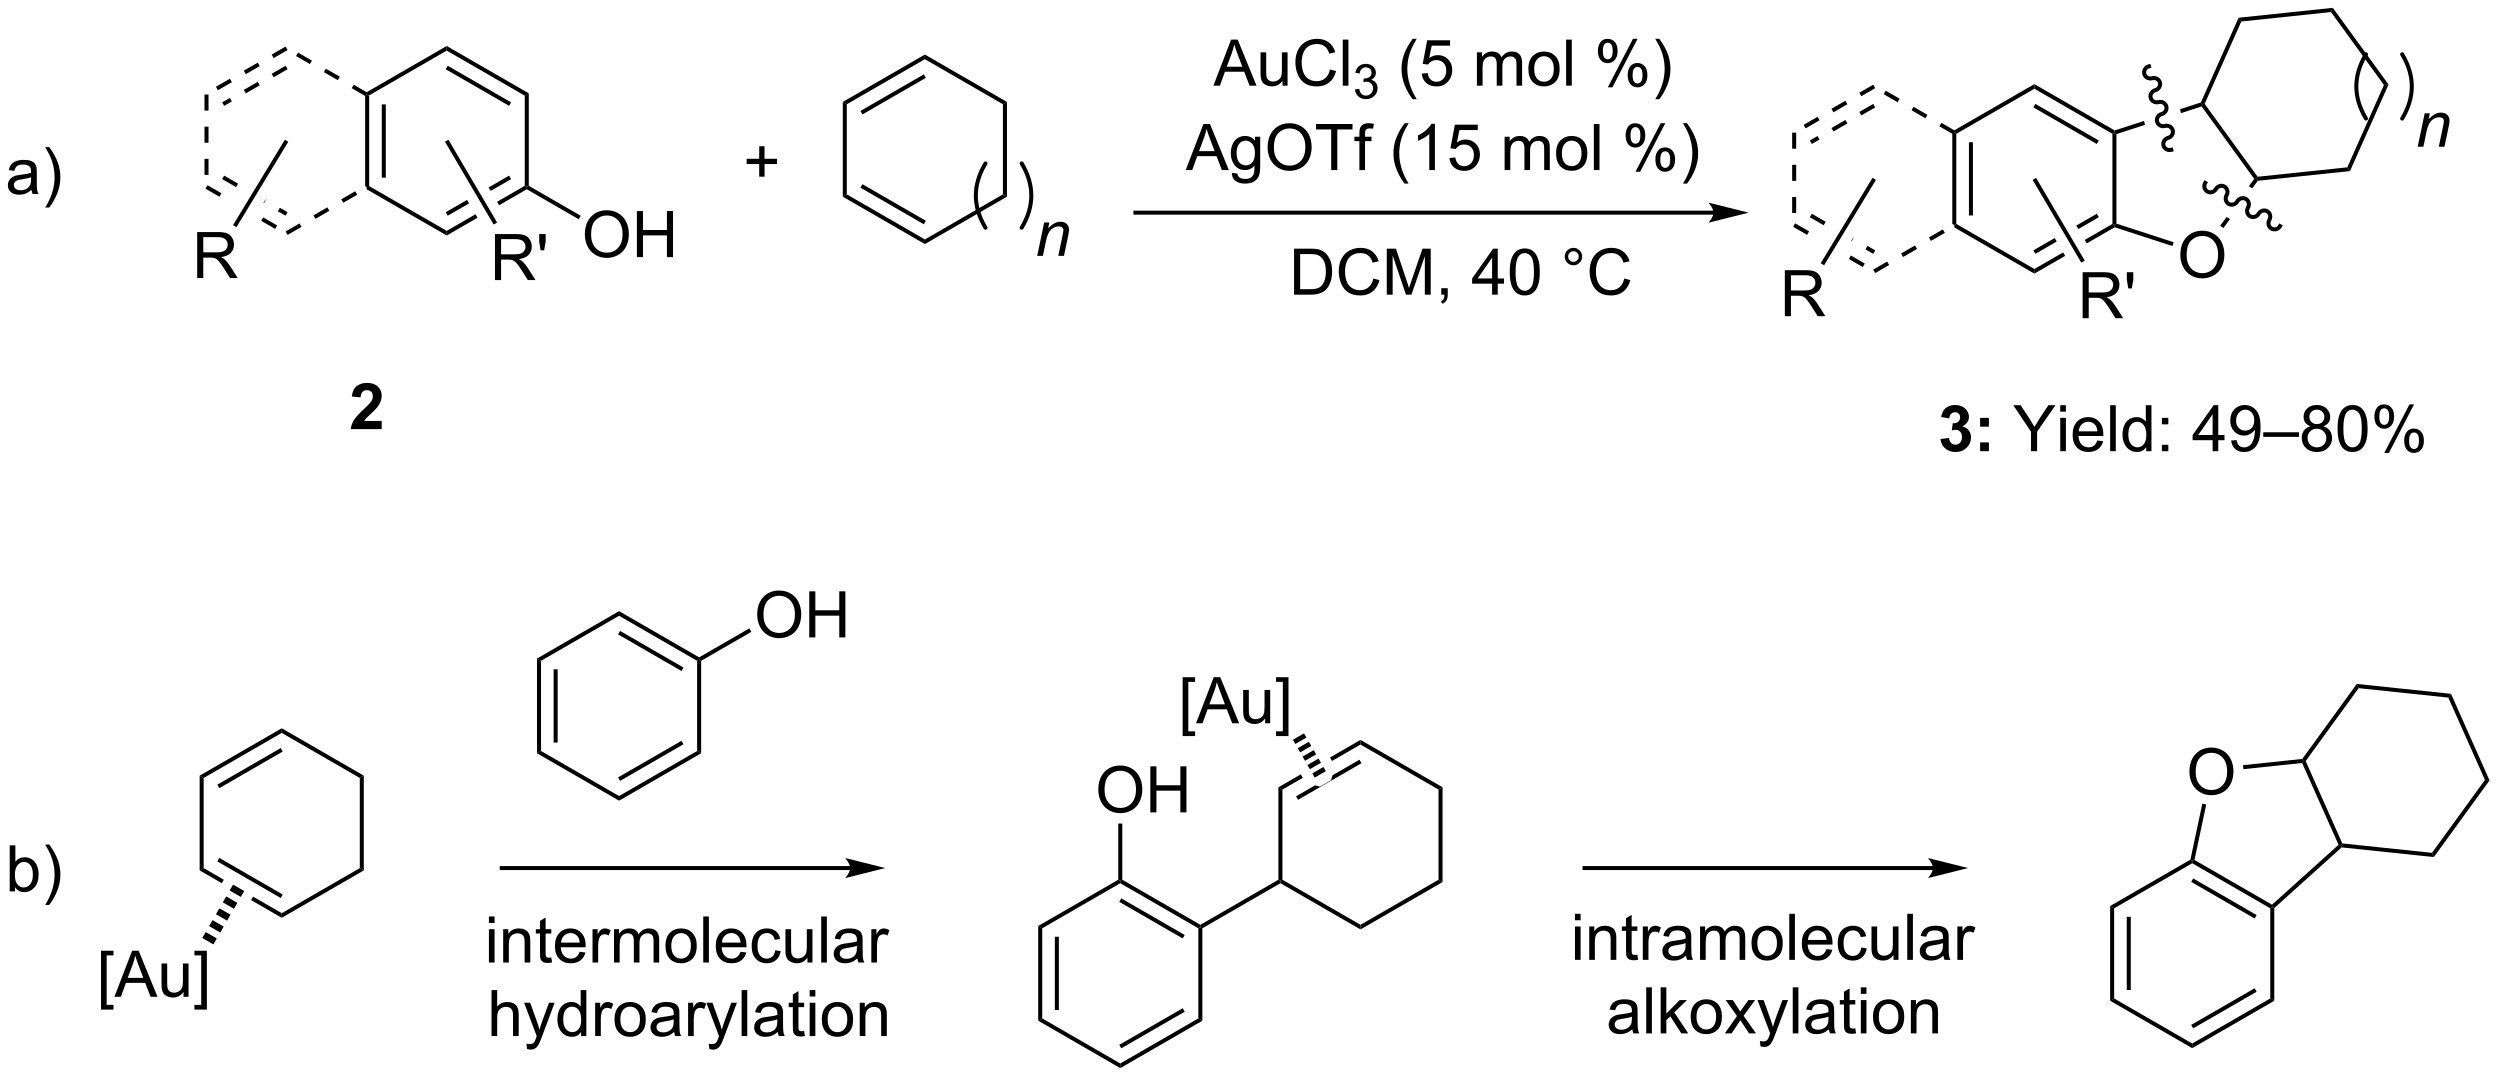 <?xml version="1.0" encoding="UTF-8"?>
<!DOCTYPE svg PUBLIC '-//W3C//DTD SVG 1.0//EN'
          'http://www.w3.org/TR/2001/REC-SVG-20010904/DTD/svg10.dtd'>
<svg stroke-dasharray="none" shape-rendering="auto" xmlns="http://www.w3.org/2000/svg" font-family="'Dialog'" text-rendering="auto" width="853" fill-opacity="1" color-interpolation="auto" color-rendering="auto" preserveAspectRatio="xMidYMid meet" font-size="12px" viewBox="0 0 853 368" fill="black" xmlns:xlink="http://www.w3.org/1999/xlink" stroke="black" image-rendering="auto" stroke-miterlimit="10" stroke-linecap="square" stroke-linejoin="miter" font-style="normal" stroke-width="1" height="368" stroke-dashoffset="0" font-weight="normal" stroke-opacity="1"
><!--Generated by the Batik Graphics2D SVG Generator--><defs id="genericDefs"
  /><g
  ><defs id="defs1"
    ><clipPath clipPathUnits="userSpaceOnUse" id="clipPath1"
      ><path d="M0.943 0.646 L320.472 0.646 L320.472 138.307 L0.943 138.307 L0.943 0.646 Z"
      /></clipPath
      ><clipPath clipPathUnits="userSpaceOnUse" id="clipPath2"
      ><path d="M113.65 79.8 L113.65 213.634 L424.295 213.634 L424.295 79.8 Z"
      /></clipPath
    ></defs
    ><g transform="scale(2.667,2.667) translate(-0.943,-0.646) matrix(1.029,0,0,1.029,-115.958,-81.437)"
    ><path d="M159.004 91.699 L159.254 91.555 L159.504 91.699 L159.504 102.91 L159.254 103.055 L159.004 102.91 ZM161.074 92.75 L161.074 101.859 L161.574 101.859 L161.574 92.75 Z" stroke="none" clip-path="url(#clipPath2)"
    /></g
    ><g transform="matrix(2.743,0,0,2.743,-311.736,-218.887)"
    ><path d="M159.254 103.343 L159.254 103.055 L159.504 102.91 L169.213 108.516 L169.213 109.093 Z" stroke="none" clip-path="url(#clipPath2)"
    /></g
    ><g transform="matrix(2.743,0,0,2.743,-311.736,-218.887)"
    ><path d="M176.977 101.643 L174.427 103.115 L174.68 103.546 L174.68 103.546 L177.227 102.076 L176.977 101.643 ZM178.923 102.91 L175.476 104.9 L175.73 105.331 L175.73 105.331 L179.173 103.343 L179.173 103.055 L178.923 102.91 ZM171.742 104.665 L169.088 106.198 L169.338 106.631 L171.996 105.096 L171.996 105.096 L171.742 104.665 ZM172.792 106.45 L169.213 108.516 L169.213 109.093 L173.045 106.881 L172.792 106.45 Z" stroke="none" clip-path="url(#clipPath2)"
    /></g
    ><g transform="matrix(2.743,0,0,2.743,-311.736,-218.887)"
    ><path d="M179.423 102.91 L179.173 103.055 L178.923 102.91 L178.923 91.699 L179.423 91.41 Z" stroke="none" clip-path="url(#clipPath2)"
    /></g
    ><g transform="matrix(2.743,0,0,2.743,-311.736,-218.887)"
    ><path d="M179.423 91.41 L178.923 91.699 L169.213 86.093 L169.213 85.516 ZM177.227 92.533 L169.338 87.978 L169.088 88.411 L176.977 92.966 Z" stroke="none" clip-path="url(#clipPath2)"
    /></g
    ><g transform="matrix(2.743,0,0,2.743,-311.736,-218.887)"
    ><path d="M169.213 85.516 L169.213 86.093 L159.504 91.699 L159.254 91.555 L159.254 91.266 Z" stroke="none" clip-path="url(#clipPath2)"
    /></g
    ><g transform="matrix(2.743,0,0,2.743,-311.736,-218.887)"
    ><path d="M159.379 91.338 L157.647 90.338 L157.397 90.771 L159.129 91.771 ZM155.915 89.338 L154.183 88.338 L153.933 88.771 L155.665 89.771 ZM152.451 87.338 L150.719 86.338 L150.469 86.771 L152.201 87.771 Z" stroke="none" clip-path="url(#clipPath2)"
    /></g
    ><g transform="matrix(2.743,0,0,2.743,-311.736,-218.887)"
    ><path d="M149.17 85.588 L147.438 86.588 L147.688 87.021 L149.42 86.021 ZM145.706 87.588 L143.974 88.588 L144.224 89.021 L145.956 88.021 ZM142.241 89.588 L140.509 90.588 L140.759 91.021 L142.491 90.021 ZM149.17 87.978 L147.438 88.978 L147.688 89.411 L149.42 88.411 ZM145.706 89.978 L143.974 90.978 L144.224 91.411 L145.956 90.411 ZM142.241 91.978 L141.28 92.533 L141.53 92.966 L142.491 92.411 Z" stroke="none" clip-path="url(#clipPath2)"
    /></g
    ><g transform="matrix(2.743,0,0,2.743,-311.736,-218.887)"
    ><path d="M139.085 91.555 L139.085 93.555 L139.585 93.555 L139.585 91.555 ZM139.085 95.555 L139.085 97.555 L139.585 97.555 L139.585 95.555 ZM139.085 99.555 L139.085 101.555 L139.585 101.555 L139.585 99.555 Z" stroke="none" clip-path="url(#clipPath2)"
    /></g
    ><g transform="matrix(2.743,0,0,2.743,-311.736,-218.887)"
    ><path d="M141.53 101.643 L141.28 102.076 L143.012 103.076 L143.262 102.643 L141.53 101.643 ZM139.46 102.838 L139.21 103.271 L140.942 104.271 L141.192 103.838 L139.46 102.838 ZM146.672 104.612 L146.413 105.039 L146.476 105.076 L146.726 104.643 L146.672 104.612 ZM148.459 105.643 L148.209 106.076 L149.17 106.631 L149.42 106.198 L148.459 105.643 ZM146.388 106.838 L146.138 107.271 L147.871 108.271 L148.121 107.838 L146.388 106.838 Z" stroke="none" clip-path="url(#clipPath2)"
    /></g
    ><g transform="matrix(2.743,0,0,2.743,-311.736,-218.887)"
    ><path d="M149.42 109.021 L151.152 108.021 L150.902 107.588 L149.17 108.588 ZM152.884 107.021 L154.616 106.021 L154.366 105.588 L152.634 106.588 ZM156.348 105.021 L158.08 104.021 L157.83 103.588 L156.098 104.588 Z" stroke="none" clip-path="url(#clipPath2)"
    /></g
    ><g transform="matrix(2.743,0,0,2.743,-311.736,-218.887)"
    ><path d="M218.482 92.477 L218.982 92.766 L218.982 103.977 L218.482 104.266 Z" stroke="none" clip-path="url(#clipPath2)"
    /></g
    ><g transform="matrix(2.743,0,0,2.743,-311.736,-218.887)"
    ><path d="M218.482 104.266 L218.982 103.977 L228.692 109.583 L228.692 110.16 ZM220.677 103.143 L228.567 107.698 L228.817 107.265 L220.927 102.71 Z" stroke="none" clip-path="url(#clipPath2)"
    /></g
    ><g transform="matrix(2.743,0,0,2.743,-311.736,-218.887)"
    ><path d="M228.692 110.16 L228.692 109.583 L238.401 103.977 L238.901 104.266 Z" stroke="none" clip-path="url(#clipPath2)"
    /></g
    ><g transform="matrix(2.743,0,0,2.743,-311.736,-218.887)"
    ><path d="M238.901 104.266 L238.401 103.977 L238.401 92.766 L238.901 92.477 Z" stroke="none" clip-path="url(#clipPath2)"
    /></g
    ><g transform="matrix(2.743,0,0,2.743,-311.736,-218.887)"
    ><path d="M238.901 92.477 L238.401 92.766 L228.692 87.16 L228.692 86.583 Z" stroke="none" clip-path="url(#clipPath2)"
    /></g
    ><g transform="matrix(2.743,0,0,2.743,-311.736,-218.887)"
    ><path d="M228.692 86.583 L228.692 87.16 L218.982 92.766 L218.482 92.477 ZM228.567 89.045 L220.677 93.6 L220.927 94.033 L228.817 89.478 Z" stroke="none" clip-path="url(#clipPath2)"
    /></g
    ><g transform="matrix(2.743,0,0,2.743,-311.736,-218.887)"
    ><path d="M208.085 101.775 L208.085 100.205 L206.525 100.205 L206.525 99.549 L208.085 99.549 L208.085 97.991 L208.749 97.991 L208.749 99.549 L210.306 99.549 L210.306 100.205 L208.749 100.205 L208.749 101.775 L208.085 101.775 Z" stroke="none" clip-path="url(#clipPath2)"
    /></g
    ><g transform="matrix(2.743,0,0,2.743,-311.736,-218.887)"
    ><path d="M326.787 106.002 L254.885 106.002 L254.635 106.002 L254.635 106.502 L254.885 106.502 L326.787 106.502 L327.037 106.502 L327.037 106.002 L326.787 106.002 ZM331.162 106.252 L326.162 105.002 C326.162 105.002 326.787 105.705 326.787 106.252 C326.787 106.799 326.162 107.502 326.162 107.502 Z" stroke="none" clip-path="url(#clipPath2)"
    /></g
    ><g transform="matrix(2.743,0,0,2.743,-311.736,-218.887)"
    ><path d="M264.584 90.452 L266.785 84.726 L267.603 84.726 L269.946 90.452 L269.082 90.452 L268.415 88.718 L266.019 88.718 L265.392 90.452 L264.584 90.452 ZM266.238 88.101 L268.181 88.101 L267.582 86.515 Q267.308 85.791 267.175 85.327 Q267.066 85.877 266.868 86.421 L266.238 88.101 ZM273.181 90.452 L273.181 89.843 Q272.696 90.546 271.863 90.546 Q271.496 90.546 271.178 90.405 Q270.86 90.265 270.704 90.051 Q270.55 89.838 270.488 89.53 Q270.446 89.322 270.446 88.874 L270.446 86.304 L271.149 86.304 L271.149 88.603 Q271.149 89.155 271.191 89.346 Q271.259 89.624 271.472 89.783 Q271.689 89.939 272.004 89.939 Q272.321 89.939 272.597 89.778 Q272.876 89.616 272.991 89.338 Q273.105 89.056 273.105 88.525 L273.105 86.304 L273.808 86.304 L273.808 90.452 L273.181 90.452 ZM279.086 88.445 L279.844 88.635 Q279.606 89.57 278.987 90.062 Q278.367 90.551 277.474 90.551 Q276.547 90.551 275.966 90.174 Q275.388 89.796 275.083 89.082 Q274.781 88.366 274.781 87.546 Q274.781 86.65 275.122 85.986 Q275.466 85.32 276.096 84.973 Q276.726 84.627 277.484 84.627 Q278.344 84.627 278.929 85.064 Q279.515 85.502 279.747 86.296 L279 86.471 Q278.802 85.846 278.422 85.562 Q278.044 85.275 277.469 85.275 Q276.81 85.275 276.364 85.593 Q275.922 85.908 275.742 86.442 Q275.562 86.976 275.562 87.541 Q275.562 88.273 275.776 88.817 Q275.989 89.361 276.437 89.632 Q276.888 89.9 277.411 89.9 Q278.047 89.9 278.487 89.533 Q278.929 89.166 279.086 88.445 ZM280.673 90.452 L280.673 84.726 L281.376 84.726 L281.376 90.452 L280.673 90.452 Z" stroke="none" clip-path="url(#clipPath2)"
    /></g
    ><g transform="matrix(2.743,0,0,2.743,-311.736,-218.887)"
    ><path d="M282.189 90.918 L282.717 90.847 Q282.808 91.296 283.025 91.494 Q283.244 91.691 283.558 91.691 Q283.93 91.691 284.185 91.433 Q284.443 91.175 284.443 90.794 Q284.443 90.431 284.205 90.197 Q283.969 89.96 283.601 89.96 Q283.453 89.96 283.23 90.019 L283.289 89.556 Q283.342 89.562 283.373 89.562 Q283.711 89.562 283.98 89.386 Q284.25 89.21 284.25 88.843 Q284.25 88.554 284.053 88.365 Q283.857 88.173 283.547 88.173 Q283.238 88.173 283.033 88.367 Q282.828 88.56 282.769 88.947 L282.242 88.853 Q282.34 88.322 282.681 88.031 Q283.025 87.74 283.535 87.74 Q283.887 87.74 284.181 87.89 Q284.478 88.041 284.635 88.302 Q284.791 88.562 284.791 88.855 Q284.791 89.134 284.64 89.363 Q284.492 89.591 284.199 89.726 Q284.58 89.814 284.791 90.091 Q285.002 90.367 285.002 90.783 Q285.002 91.345 284.592 91.738 Q284.181 92.129 283.555 92.129 Q282.99 92.129 282.615 91.793 Q282.242 91.455 282.189 90.918 Z" stroke="none" clip-path="url(#clipPath2)"
    /></g
    ><g transform="matrix(2.743,0,0,2.743,-311.736,-218.887)"
    ><path d="M289.369 92.137 Q288.786 91.403 288.382 90.418 Q287.981 89.431 287.981 88.377 Q287.981 87.447 288.283 86.596 Q288.635 85.609 289.369 84.627 L289.872 84.627 Q289.401 85.439 289.247 85.788 Q289.01 86.327 288.872 86.913 Q288.705 87.642 288.705 88.382 Q288.705 90.26 289.872 92.137 L289.369 92.137 ZM290.494 88.952 L291.231 88.89 Q291.315 89.429 291.611 89.7 Q291.911 89.971 292.333 89.971 Q292.841 89.971 293.192 89.588 Q293.544 89.205 293.544 88.572 Q293.544 87.971 293.205 87.624 Q292.869 87.275 292.322 87.275 Q291.981 87.275 291.708 87.431 Q291.434 87.585 291.278 87.83 L290.619 87.744 L291.174 84.804 L294.02 84.804 L294.02 85.476 L291.736 85.476 L291.426 87.015 Q291.942 86.655 292.51 86.655 Q293.26 86.655 293.776 87.176 Q294.291 87.695 294.291 88.51 Q294.291 89.288 293.838 89.853 Q293.286 90.551 292.333 90.551 Q291.551 90.551 291.057 90.114 Q290.565 89.674 290.494 88.952 ZM297.361 90.452 L297.361 86.304 L297.989 86.304 L297.989 86.885 Q298.184 86.58 298.507 86.395 Q298.833 86.21 299.247 86.21 Q299.708 86.21 300.002 86.403 Q300.299 86.593 300.419 86.937 Q300.911 86.21 301.7 86.21 Q302.317 86.21 302.648 86.551 Q302.981 86.892 302.981 87.603 L302.981 90.452 L302.283 90.452 L302.283 87.838 Q302.283 87.416 302.213 87.231 Q302.145 87.046 301.966 86.934 Q301.786 86.82 301.544 86.82 Q301.106 86.82 300.817 87.111 Q300.528 87.4 300.528 88.041 L300.528 90.452 L299.825 90.452 L299.825 87.757 Q299.825 87.288 299.653 87.054 Q299.481 86.82 299.091 86.82 Q298.794 86.82 298.541 86.976 Q298.291 87.132 298.176 87.434 Q298.065 87.734 298.065 88.299 L298.065 90.452 L297.361 90.452 ZM303.762 88.377 Q303.762 87.226 304.403 86.671 Q304.94 86.21 305.708 86.21 Q306.565 86.21 307.106 86.77 Q307.651 87.33 307.651 88.32 Q307.651 89.119 307.408 89.58 Q307.169 90.038 306.71 90.293 Q306.252 90.546 305.708 90.546 Q304.838 90.546 304.299 89.989 Q303.762 89.429 303.762 88.377 ZM304.486 88.377 Q304.486 89.174 304.833 89.572 Q305.182 89.968 305.708 89.968 Q306.231 89.968 306.578 89.57 Q306.926 89.171 306.926 88.353 Q306.926 87.585 306.578 87.189 Q306.229 86.791 305.708 86.791 Q305.182 86.791 304.833 87.187 Q304.486 87.58 304.486 88.377 ZM308.459 90.452 L308.459 84.726 L309.162 84.726 L309.162 90.452 L308.459 90.452 ZM312.412 86.101 Q312.412 85.486 312.719 85.056 Q313.029 84.627 313.615 84.627 Q314.154 84.627 314.506 85.012 Q314.86 85.398 314.86 86.142 Q314.86 86.869 314.503 87.262 Q314.147 87.655 313.623 87.655 Q313.102 87.655 312.756 87.27 Q312.412 86.882 312.412 86.101 ZM313.634 85.111 Q313.373 85.111 313.199 85.338 Q313.024 85.564 313.024 86.171 Q313.024 86.721 313.199 86.947 Q313.376 87.171 313.634 87.171 Q313.899 87.171 314.074 86.945 Q314.248 86.718 314.248 86.116 Q314.248 85.562 314.071 85.338 Q313.897 85.111 313.634 85.111 ZM313.639 90.663 L316.772 84.627 L317.342 84.627 L314.219 90.663 L313.639 90.663 ZM316.115 89.109 Q316.115 88.491 316.423 88.064 Q316.733 87.635 317.321 87.635 Q317.86 87.635 318.214 88.02 Q318.568 88.405 318.568 89.15 Q318.568 89.877 318.209 90.27 Q317.852 90.663 317.326 90.663 Q316.805 90.663 316.459 90.275 Q316.115 89.885 316.115 89.109 ZM317.342 88.119 Q317.076 88.119 316.902 88.346 Q316.727 88.572 316.727 89.179 Q316.727 89.726 316.902 89.952 Q317.079 90.179 317.337 90.179 Q317.608 90.179 317.779 89.952 Q317.954 89.726 317.954 89.124 Q317.954 88.57 317.777 88.346 Q317.602 88.119 317.342 88.119 ZM320.049 92.137 L319.544 92.137 Q320.713 90.26 320.713 88.382 Q320.713 87.648 320.544 86.924 Q320.411 86.338 320.174 85.799 Q320.02 85.447 319.544 84.627 L320.049 84.627 Q320.783 85.609 321.135 86.596 Q321.434 87.447 321.434 88.377 Q321.434 89.431 321.031 90.418 Q320.627 91.403 320.049 92.137 Z" stroke="none" clip-path="url(#clipPath2)"
    /></g
    ><g transform="matrix(2.743,0,0,2.743,-311.736,-218.887)"
    ><path d="M261.14 100.952 L263.34 95.226 L264.158 95.226 L266.502 100.952 L265.637 100.952 L264.97 99.218 L262.575 99.218 L261.947 100.952 L261.14 100.952 ZM262.793 98.601 L264.736 98.601 L264.137 97.015 Q263.863 96.291 263.731 95.827 Q263.621 96.377 263.423 96.921 L262.793 98.601 ZM266.887 101.296 L267.572 101.398 Q267.613 101.715 267.809 101.859 Q268.072 102.054 268.525 102.054 Q269.012 102.054 269.278 101.859 Q269.543 101.663 269.637 101.312 Q269.692 101.098 269.689 100.408 Q269.228 100.952 268.541 100.952 Q267.684 100.952 267.215 100.335 Q266.746 99.718 266.746 98.853 Q266.746 98.26 266.96 97.76 Q267.176 97.257 267.585 96.984 Q267.994 96.71 268.543 96.71 Q269.278 96.71 269.754 97.304 L269.754 96.804 L270.403 96.804 L270.403 100.39 Q270.403 101.359 270.205 101.762 Q270.009 102.168 269.58 102.403 Q269.153 102.637 268.528 102.637 Q267.785 102.637 267.327 102.301 Q266.871 101.968 266.887 101.296 ZM267.47 98.804 Q267.47 99.619 267.793 99.994 Q268.119 100.369 268.606 100.369 Q269.09 100.369 269.418 99.997 Q269.746 99.624 269.746 98.827 Q269.746 98.064 269.408 97.679 Q269.072 97.291 268.595 97.291 Q268.127 97.291 267.798 97.674 Q267.47 98.054 267.47 98.804 ZM271.326 98.163 Q271.326 96.736 272.091 95.931 Q272.857 95.124 274.068 95.124 Q274.86 95.124 275.495 95.504 Q276.133 95.882 276.466 96.559 Q276.802 97.236 276.802 98.096 Q276.802 98.968 276.451 99.655 Q276.099 100.343 275.453 100.697 Q274.81 101.051 274.063 101.051 Q273.255 101.051 272.617 100.661 Q271.982 100.267 271.654 99.593 Q271.326 98.916 271.326 98.163 ZM272.107 98.174 Q272.107 99.21 272.662 99.806 Q273.219 100.4 274.06 100.4 Q274.914 100.4 275.466 99.799 Q276.021 99.197 276.021 98.093 Q276.021 97.392 275.784 96.872 Q275.547 96.351 275.091 96.064 Q274.638 95.775 274.071 95.775 Q273.266 95.775 272.685 96.33 Q272.107 96.882 272.107 98.174 ZM279.236 100.952 L279.236 95.9 L277.348 95.9 L277.348 95.226 L281.887 95.226 L281.887 95.9 L279.994 95.9 L279.994 100.952 L279.236 100.952 ZM282.742 100.952 L282.742 97.351 L282.123 97.351 L282.123 96.804 L282.742 96.804 L282.742 96.361 Q282.742 95.945 282.818 95.741 Q282.92 95.468 283.175 95.299 Q283.43 95.127 283.891 95.127 Q284.188 95.127 284.547 95.197 L284.443 95.812 Q284.224 95.773 284.029 95.773 Q283.709 95.773 283.576 95.911 Q283.443 96.046 283.443 96.421 L283.443 96.804 L284.25 96.804 L284.25 97.351 L283.443 97.351 L283.443 100.952 L282.742 100.952 ZM288.365 102.637 Q287.781 101.903 287.378 100.918 Q286.977 99.931 286.977 98.877 Q286.977 97.947 287.279 97.096 Q287.63 96.109 288.365 95.127 L288.867 95.127 Q288.396 95.939 288.242 96.288 Q288.005 96.827 287.867 97.413 Q287.701 98.142 287.701 98.882 Q287.701 100.76 288.867 102.637 L288.365 102.637 ZM292.138 100.952 L291.435 100.952 L291.435 96.471 Q291.18 96.713 290.769 96.955 Q290.357 97.197 290.029 97.32 L290.029 96.64 Q290.617 96.361 291.058 95.968 Q291.5 95.572 291.685 95.202 L292.138 95.202 L292.138 100.952 ZM293.939 99.452 L294.676 99.39 Q294.759 99.929 295.056 100.2 Q295.356 100.471 295.778 100.471 Q296.285 100.471 296.637 100.088 Q296.988 99.705 296.988 99.072 Q296.988 98.471 296.65 98.124 Q296.314 97.775 295.767 97.775 Q295.426 97.775 295.153 97.931 Q294.879 98.085 294.723 98.33 L294.064 98.244 L294.619 95.304 L297.465 95.304 L297.465 95.976 L295.181 95.976 L294.871 97.515 Q295.387 97.155 295.955 97.155 Q296.705 97.155 297.22 97.676 Q297.736 98.195 297.736 99.01 Q297.736 99.788 297.283 100.353 Q296.731 101.051 295.778 101.051 Q294.996 101.051 294.502 100.614 Q294.009 100.174 293.939 99.452 ZM300.806 100.952 L300.806 96.804 L301.434 96.804 L301.434 97.385 Q301.629 97.08 301.952 96.895 Q302.278 96.71 302.692 96.71 Q303.153 96.71 303.447 96.903 Q303.744 97.093 303.863 97.437 Q304.356 96.71 305.145 96.71 Q305.762 96.71 306.093 97.051 Q306.426 97.392 306.426 98.103 L306.426 100.952 L305.728 100.952 L305.728 98.338 Q305.728 97.916 305.658 97.731 Q305.59 97.546 305.41 97.434 Q305.231 97.32 304.988 97.32 Q304.551 97.32 304.262 97.611 Q303.973 97.9 303.973 98.541 L303.973 100.952 L303.27 100.952 L303.27 98.257 Q303.27 97.788 303.098 97.554 Q302.926 97.32 302.535 97.32 Q302.238 97.32 301.986 97.476 Q301.736 97.632 301.621 97.934 Q301.509 98.234 301.509 98.799 L301.509 100.952 L300.806 100.952 ZM307.207 98.877 Q307.207 97.726 307.848 97.171 Q308.384 96.71 309.153 96.71 Q310.009 96.71 310.551 97.27 Q311.095 97.83 311.095 98.82 Q311.095 99.619 310.853 100.08 Q310.613 100.538 310.155 100.793 Q309.697 101.046 309.153 101.046 Q308.283 101.046 307.744 100.489 Q307.207 99.929 307.207 98.877 ZM307.931 98.877 Q307.931 99.674 308.278 100.072 Q308.627 100.468 309.153 100.468 Q309.676 100.468 310.022 100.07 Q310.371 99.671 310.371 98.853 Q310.371 98.085 310.022 97.689 Q309.673 97.291 309.153 97.291 Q308.627 97.291 308.278 97.687 Q307.931 98.08 307.931 98.877 ZM311.904 100.952 L311.904 95.226 L312.607 95.226 L312.607 100.952 L311.904 100.952 ZM315.857 96.601 Q315.857 95.986 316.164 95.556 Q316.474 95.127 317.06 95.127 Q317.599 95.127 317.951 95.512 Q318.305 95.898 318.305 96.642 Q318.305 97.369 317.948 97.762 Q317.591 98.155 317.068 98.155 Q316.547 98.155 316.201 97.77 Q315.857 97.382 315.857 96.601 ZM317.078 95.611 Q316.818 95.611 316.644 95.838 Q316.469 96.064 316.469 96.671 Q316.469 97.221 316.644 97.447 Q316.821 97.671 317.078 97.671 Q317.344 97.671 317.519 97.445 Q317.693 97.218 317.693 96.616 Q317.693 96.062 317.516 95.838 Q317.341 95.611 317.078 95.611 ZM317.084 101.163 L320.216 95.127 L320.787 95.127 L317.664 101.163 L317.084 101.163 ZM319.56 99.609 Q319.56 98.991 319.867 98.564 Q320.177 98.135 320.766 98.135 Q321.305 98.135 321.659 98.52 Q322.013 98.905 322.013 99.65 Q322.013 100.377 321.654 100.77 Q321.297 101.163 320.771 101.163 Q320.25 101.163 319.904 100.775 Q319.56 100.385 319.56 99.609 ZM320.787 98.619 Q320.521 98.619 320.347 98.846 Q320.172 99.072 320.172 99.679 Q320.172 100.226 320.347 100.452 Q320.524 100.679 320.781 100.679 Q321.052 100.679 321.224 100.452 Q321.399 100.226 321.399 99.624 Q321.399 99.07 321.222 98.846 Q321.047 98.619 320.787 98.619 ZM323.494 102.637 L322.988 102.637 Q324.158 100.76 324.158 98.882 Q324.158 98.148 323.988 97.424 Q323.856 96.838 323.619 96.299 Q323.465 95.947 322.988 95.127 L323.494 95.127 Q324.228 96.109 324.58 97.096 Q324.879 97.947 324.879 98.877 Q324.879 99.931 324.476 100.918 Q324.072 101.903 323.494 102.637 Z" stroke="none" clip-path="url(#clipPath2)"
    /></g
    ><g transform="matrix(2.743,0,0,2.743,-311.736,-218.887)"
    ><path d="M274.616 116.452 L274.616 110.726 L276.59 110.726 Q277.257 110.726 277.608 110.806 Q278.1 110.921 278.449 111.218 Q278.902 111.601 279.126 112.197 Q279.35 112.791 279.35 113.556 Q279.35 114.21 279.197 114.715 Q279.046 115.218 278.806 115.549 Q278.569 115.877 278.285 116.067 Q278.004 116.257 277.603 116.356 Q277.202 116.452 276.684 116.452 L274.616 116.452 ZM275.374 115.775 L276.598 115.775 Q277.163 115.775 277.486 115.671 Q277.809 115.564 277.999 115.374 Q278.269 115.103 278.418 114.65 Q278.569 114.195 278.569 113.546 Q278.569 112.648 278.275 112.166 Q277.981 111.681 277.559 111.517 Q277.254 111.4 276.577 111.4 L275.374 111.4 L275.374 115.775 ZM284.479 114.445 L285.237 114.635 Q285 115.57 284.38 116.062 Q283.76 116.551 282.867 116.551 Q281.94 116.551 281.359 116.174 Q280.781 115.796 280.477 115.082 Q280.175 114.366 280.175 113.546 Q280.175 112.65 280.516 111.986 Q280.859 111.32 281.49 110.973 Q282.12 110.627 282.878 110.627 Q283.737 110.627 284.323 111.064 Q284.909 111.502 285.141 112.296 L284.393 112.471 Q284.195 111.846 283.815 111.562 Q283.438 111.275 282.862 111.275 Q282.203 111.275 281.758 111.593 Q281.315 111.908 281.135 112.442 Q280.956 112.976 280.956 113.541 Q280.956 114.273 281.169 114.817 Q281.383 115.361 281.831 115.632 Q282.281 115.9 282.805 115.9 Q283.44 115.9 283.88 115.533 Q284.323 115.166 284.479 114.445 ZM286.147 116.452 L286.147 110.726 L287.288 110.726 L288.644 114.78 Q288.832 115.346 288.918 115.627 Q289.014 115.314 289.223 114.71 L290.592 110.726 L291.613 110.726 L291.613 116.452 L290.882 116.452 L290.882 111.658 L289.217 116.452 L288.535 116.452 L286.879 111.577 L286.879 116.452 L286.147 116.452 ZM292.928 116.452 L292.928 115.65 L293.731 115.65 L293.731 116.452 Q293.731 116.895 293.574 117.166 Q293.418 117.437 293.077 117.585 L292.882 117.286 Q293.106 117.187 293.21 116.997 Q293.316 116.809 293.327 116.452 L292.928 116.452 ZM299.249 116.452 L299.249 115.08 L296.764 115.08 L296.764 114.437 L299.379 110.726 L299.952 110.726 L299.952 114.437 L300.725 114.437 L300.725 115.08 L299.952 115.08 L299.952 116.452 L299.249 116.452 ZM299.249 114.437 L299.249 111.853 L297.457 114.437 L299.249 114.437 ZM301.445 113.627 Q301.445 112.611 301.654 111.994 Q301.862 111.374 302.273 111.038 Q302.688 110.702 303.312 110.702 Q303.773 110.702 304.12 110.887 Q304.469 111.072 304.695 111.424 Q304.922 111.773 305.05 112.275 Q305.18 112.775 305.18 113.627 Q305.18 114.635 304.971 115.254 Q304.766 115.874 304.352 116.213 Q303.94 116.551 303.312 116.551 Q302.484 116.551 302.01 115.955 Q301.445 115.241 301.445 113.627 ZM302.167 113.627 Q302.167 115.038 302.497 115.504 Q302.828 115.971 303.312 115.971 Q303.797 115.971 304.125 115.502 Q304.456 115.033 304.456 113.627 Q304.456 112.213 304.125 111.749 Q303.797 111.283 303.305 111.283 Q302.82 111.283 302.531 111.695 Q302.167 112.218 302.167 113.627 ZM308.284 111.71 Q308.284 111.26 308.602 110.945 Q308.922 110.627 309.367 110.627 Q309.82 110.627 310.135 110.945 Q310.453 111.26 310.453 111.71 Q310.453 112.158 310.133 112.478 Q309.815 112.796 309.367 112.796 Q308.922 112.796 308.602 112.481 Q308.284 112.163 308.284 111.71 ZM308.711 111.71 Q308.711 111.984 308.904 112.176 Q309.096 112.369 309.37 112.369 Q309.641 112.369 309.833 112.176 Q310.026 111.984 310.026 111.71 Q310.026 111.437 309.833 111.244 Q309.641 111.049 309.37 111.049 Q309.096 111.049 308.904 111.244 Q308.711 111.437 308.711 111.71 ZM315.686 114.445 L316.444 114.635 Q316.207 115.57 315.587 116.062 Q314.967 116.551 314.074 116.551 Q313.147 116.551 312.566 116.174 Q311.988 115.796 311.684 115.082 Q311.382 114.366 311.382 113.546 Q311.382 112.65 311.723 111.986 Q312.066 111.32 312.697 110.973 Q313.327 110.627 314.085 110.627 Q314.944 110.627 315.53 111.064 Q316.116 111.502 316.348 112.296 L315.6 112.471 Q315.402 111.846 315.022 111.562 Q314.644 111.275 314.069 111.275 Q313.41 111.275 312.965 111.593 Q312.522 111.908 312.342 112.442 Q312.163 112.976 312.163 113.541 Q312.163 114.273 312.376 114.817 Q312.59 115.361 313.038 115.632 Q313.488 115.9 314.012 115.9 Q314.647 115.9 315.087 115.533 Q315.53 115.166 315.686 114.445 Z" stroke="none" clip-path="url(#clipPath2)"
    /></g
    ><g stroke-width="0.5" transform="matrix(2.743,0,0,2.743,-311.736,-218.887)" stroke-linejoin="round" stroke-linecap="round"
    ><path fill="none" d="M240.732 108.122 Q243.132 104.122 240.732 100.122" clip-path="url(#clipPath2)"
    /></g
    ><g stroke-width="0.5" transform="matrix(2.743,0,0,2.743,-311.736,-218.887)" stroke-linejoin="round" stroke-linecap="round"
    ><path fill="none" d="M236.232 100.122 Q233.832 104.122 236.232 108.122" clip-path="url(#clipPath2)"
    /></g
    ><g transform="matrix(2.743,0,0,2.743,-311.736,-218.887)"
    ><path d="M242.666 111.622 L243.533 107.473 L244.174 107.473 L244.023 108.195 Q244.44 107.77 244.802 107.575 Q245.166 107.379 245.546 107.379 Q246.049 107.379 246.335 107.653 Q246.625 107.926 246.625 108.382 Q246.625 108.614 246.523 109.109 L245.994 111.622 L245.288 111.622 L245.838 108.991 Q245.921 108.609 245.921 108.426 Q245.921 108.218 245.778 108.09 Q245.635 107.96 245.367 107.96 Q244.822 107.96 244.398 108.351 Q243.976 108.741 243.775 109.692 L243.375 111.622 L242.666 111.622 Z" stroke="none" clip-path="url(#clipPath2)"
    /></g
    ><g transform="matrix(2.743,0,0,2.743,-311.736,-218.887)"
    ><path d="M175.218 114.639 L175.218 108.912 L177.757 108.912 Q178.523 108.912 178.922 109.066 Q179.32 109.219 179.557 109.61 Q179.797 110.001 179.797 110.475 Q179.797 111.084 179.401 111.503 Q179.007 111.92 178.182 112.032 Q178.484 112.178 178.64 112.319 Q178.971 112.623 179.268 113.079 L180.265 114.639 L179.312 114.639 L178.554 113.446 Q178.221 112.93 178.005 112.657 Q177.791 112.384 177.622 112.274 Q177.453 112.165 177.276 112.123 Q177.148 112.094 176.854 112.094 L175.976 112.094 L175.976 114.639 L175.218 114.639 ZM175.976 111.438 L177.604 111.438 Q178.125 111.438 178.416 111.332 Q178.711 111.225 178.862 110.988 Q179.015 110.751 179.015 110.475 Q179.015 110.069 178.718 109.808 Q178.424 109.545 177.789 109.545 L175.976 109.545 L175.976 111.438 ZM180.897 110.938 L180.717 109.868 L180.717 108.912 L181.519 108.912 L181.519 109.868 L181.332 110.938 L180.897 110.938 Z" stroke="none" clip-path="url(#clipPath2)"
    /></g
    ><g transform="matrix(2.743,0,0,2.743,-311.736,-218.887)"
    ><path d="M168.998 97.431 L169.429 97.178 L175.484 107.478 L175.053 107.731 Z" stroke="none" clip-path="url(#clipPath2)"
    /></g
    ><g transform="matrix(2.743,0,0,2.743,-311.736,-218.887)"
    ><path d="M138.175 114.389 L138.175 108.662 L140.714 108.662 Q141.48 108.662 141.878 108.816 Q142.276 108.969 142.513 109.36 Q142.753 109.751 142.753 110.225 Q142.753 110.834 142.357 111.253 Q141.964 111.67 141.138 111.782 Q141.44 111.928 141.597 112.069 Q141.927 112.373 142.224 112.829 L143.222 114.389 L142.269 114.389 L141.511 113.196 Q141.177 112.68 140.961 112.407 Q140.748 112.134 140.578 112.024 Q140.409 111.915 140.232 111.873 Q140.105 111.844 139.81 111.844 L138.933 111.844 L138.933 114.389 L138.175 114.389 ZM138.933 111.188 L140.56 111.188 Q141.081 111.188 141.373 111.082 Q141.667 110.975 141.818 110.738 Q141.972 110.501 141.972 110.225 Q141.972 109.819 141.675 109.558 Q141.381 109.295 140.745 109.295 L138.933 109.295 L138.933 111.188 Z" stroke="none" clip-path="url(#clipPath2)"
    /></g
    ><g transform="matrix(2.743,0,0,2.743,-311.736,-218.887)"
    ><path d="M149.081 97.175 L149.508 97.434 L143.06 108.057 L142.633 107.798 Z" stroke="none" clip-path="url(#clipPath2)"
    /></g
    ><g transform="matrix(2.743,0,0,2.743,-311.736,-218.887)"
    ><path d="M186.395 108.99 Q186.395 107.563 187.16 106.759 Q187.926 105.951 189.137 105.951 Q189.929 105.951 190.564 106.332 Q191.202 106.709 191.535 107.386 Q191.871 108.063 191.871 108.923 Q191.871 109.795 191.52 110.483 Q191.168 111.17 190.522 111.524 Q189.879 111.879 189.132 111.879 Q188.325 111.879 187.686 111.488 Q187.051 111.095 186.723 110.42 Q186.395 109.743 186.395 108.99 ZM187.176 109.001 Q187.176 110.037 187.731 110.634 Q188.288 111.227 189.129 111.227 Q189.983 111.227 190.535 110.626 Q191.09 110.024 191.09 108.92 Q191.09 108.22 190.853 107.699 Q190.616 107.178 190.16 106.891 Q189.707 106.602 189.14 106.602 Q188.335 106.602 187.754 107.157 Q187.176 107.709 187.176 109.001 ZM192.87 111.779 L192.87 106.053 L193.628 106.053 L193.628 108.404 L196.605 108.404 L196.605 106.053 L197.362 106.053 L197.362 111.779 L196.605 111.779 L196.605 109.079 L193.628 109.079 L193.628 111.779 L192.87 111.779 Z" stroke="none" clip-path="url(#clipPath2)"
    /></g
    ><g transform="matrix(2.743,0,0,2.743,-311.736,-218.887)"
    ><path d="M179.173 103.343 L179.173 103.055 L179.423 102.91 L185.88 106.638 L185.63 107.071 Z" stroke="none" clip-path="url(#clipPath2)"
    /></g
    ><g transform="matrix(2.743,0,0,2.743,-311.736,-218.887)"
    ><path d="M356.491 96.442 L356.741 96.298 L356.991 96.442 L356.991 107.653 L356.741 107.798 L356.491 107.653 ZM358.561 97.493 L358.561 106.603 L359.061 106.603 L359.061 97.493 Z" stroke="none" clip-path="url(#clipPath2)"
    /></g
    ><g transform="matrix(2.743,0,0,2.743,-311.736,-218.887)"
    ><path d="M356.741 108.087 L356.741 107.798 L356.991 107.653 L366.701 113.259 L366.701 113.837 Z" stroke="none" clip-path="url(#clipPath2)"
    /></g
    ><g transform="matrix(2.743,0,0,2.743,-311.736,-218.887)"
    ><path d="M374.465 106.386 L371.915 107.859 L372.168 108.29 L374.715 106.819 L374.465 106.386 ZM376.41 107.653 L372.964 109.643 L373.217 110.074 L376.689 108.07 L376.66 107.798 L376.41 107.653 ZM369.23 109.409 L366.576 110.941 L366.826 111.374 L369.483 109.84 L369.483 109.84 L369.23 109.409 ZM370.279 111.193 L366.701 113.259 L366.701 113.837 L370.532 111.624 L370.279 111.193 Z" stroke="none" clip-path="url(#clipPath2)"
    /></g
    ><g transform="matrix(2.743,0,0,2.743,-311.736,-218.887)"
    ><path d="M376.91 107.616 L376.66 107.798 L376.41 107.653 L376.41 96.442 L376.66 96.298 L376.91 96.479 Z" stroke="none" clip-path="url(#clipPath2)"
    /></g
    ><g transform="matrix(2.743,0,0,2.743,-311.736,-218.887)"
    ><path d="M376.689 96.026 L376.66 96.298 L376.41 96.442 L366.701 90.837 L366.701 90.259 ZM374.715 97.276 L366.826 92.722 L366.576 93.154 L374.465 97.709 Z" stroke="none" clip-path="url(#clipPath2)"
    /></g
    ><g transform="matrix(2.743,0,0,2.743,-311.736,-218.887)"
    ><path d="M366.701 90.259 L366.701 90.837 L356.991 96.442 L356.741 96.298 L356.741 96.009 Z" stroke="none" clip-path="url(#clipPath2)"
    /></g
    ><g transform="matrix(2.743,0,0,2.743,-311.736,-218.887)"
    ><path d="M356.866 96.081 L355.134 95.081 L354.884 95.514 L356.616 96.514 ZM353.402 94.081 L351.67 93.081 L351.42 93.514 L353.152 94.514 ZM349.938 92.081 L348.206 91.081 L347.956 91.514 L349.688 92.514 Z" stroke="none" clip-path="url(#clipPath2)"
    /></g
    ><g transform="matrix(2.743,0,0,2.743,-311.736,-218.887)"
    ><path d="M346.657 90.331 L344.925 91.331 L345.175 91.764 L346.907 90.764 ZM343.193 92.331 L341.461 93.331 L341.711 93.764 L343.443 92.764 ZM339.729 94.331 L337.997 95.331 L338.247 95.764 L339.979 94.764 ZM346.657 92.722 L344.925 93.722 L345.175 94.154 L346.907 93.154 ZM343.193 94.722 L341.461 95.722 L341.711 96.154 L343.443 95.154 ZM339.729 96.722 L338.768 97.276 L339.018 97.709 L339.979 97.154 Z" stroke="none" clip-path="url(#clipPath2)"
    /></g
    ><g transform="matrix(2.743,0,0,2.743,-311.736,-218.887)"
    ><path d="M336.573 96.298 L336.573 98.298 L337.073 98.298 L337.073 96.298 ZM336.573 100.298 L336.573 102.298 L337.073 102.298 L337.073 100.298 ZM336.573 104.298 L336.573 106.298 L337.073 106.298 L337.073 104.298 Z" stroke="none" clip-path="url(#clipPath2)"
    /></g
    ><g transform="matrix(2.743,0,0,2.743,-311.736,-218.887)"
    ><path d="M339.018 106.386 L338.768 106.819 L340.5 107.819 L340.75 107.386 L339.018 106.386 ZM336.948 107.581 L336.698 108.014 L338.43 109.014 L338.68 108.581 L336.948 107.581 ZM344.16 109.355 L343.9 109.782 L343.964 109.819 L344.214 109.386 L344.16 109.355 ZM345.946 110.386 L345.696 110.819 L346.657 111.374 L346.907 110.941 L345.946 110.386 ZM343.876 111.581 L343.626 112.014 L345.358 113.014 L345.608 112.581 L343.876 111.581 Z" stroke="none" clip-path="url(#clipPath2)"
    /></g
    ><g transform="matrix(2.743,0,0,2.743,-311.736,-218.887)"
    ><path d="M346.907 113.764 L348.639 112.764 L348.389 112.331 L346.657 113.331 ZM350.371 111.764 L352.103 110.764 L351.853 110.331 L350.121 111.331 ZM353.835 109.764 L355.567 108.764 L355.317 108.331 L353.585 109.331 Z" stroke="none" clip-path="url(#clipPath2)"
    /></g
    ><g transform="matrix(2.743,0,0,2.743,-311.736,-218.887)"
    ><path d="M372.706 119.382 L372.706 113.656 L375.245 113.656 Q376.011 113.656 376.409 113.809 Q376.808 113.963 377.045 114.353 Q377.284 114.744 377.284 115.218 Q377.284 115.827 376.888 116.247 Q376.495 116.663 375.67 116.775 Q375.972 116.921 376.128 117.062 Q376.459 117.367 376.755 117.822 L377.753 119.382 L376.8 119.382 L376.042 118.189 Q375.709 117.674 375.492 117.4 Q375.279 117.127 375.11 117.017 Q374.94 116.908 374.763 116.867 Q374.636 116.838 374.341 116.838 L373.464 116.838 L373.464 119.382 L372.706 119.382 ZM373.464 116.182 L375.091 116.182 Q375.612 116.182 375.904 116.075 Q376.198 115.968 376.349 115.731 Q376.503 115.494 376.503 115.218 Q376.503 114.812 376.206 114.551 Q375.912 114.288 375.276 114.288 L373.464 114.288 L373.464 116.182 ZM378.384 115.682 L378.205 114.611 L378.205 113.656 L379.007 113.656 L379.007 114.611 L378.819 115.682 L378.384 115.682 Z" stroke="none" clip-path="url(#clipPath2)"
    /></g
    ><g transform="matrix(2.743,0,0,2.743,-311.736,-218.887)"
    ><path d="M366.485 102.174 L366.916 101.921 L372.971 112.221 L372.54 112.474 Z" stroke="none" clip-path="url(#clipPath2)"
    /></g
    ><g transform="matrix(2.743,0,0,2.743,-311.736,-218.887)"
    ><path d="M335.662 119.132 L335.662 113.406 L338.201 113.406 Q338.967 113.406 339.365 113.559 Q339.764 113.713 340.001 114.103 Q340.24 114.494 340.24 114.968 Q340.24 115.577 339.845 115.997 Q339.451 116.413 338.626 116.525 Q338.928 116.671 339.084 116.812 Q339.415 117.117 339.712 117.572 L340.709 119.132 L339.756 119.132 L338.998 117.939 Q338.665 117.424 338.449 117.15 Q338.235 116.877 338.066 116.767 Q337.897 116.658 337.72 116.617 Q337.592 116.588 337.298 116.588 L336.42 116.588 L336.42 119.132 L335.662 119.132 ZM336.42 115.932 L338.048 115.932 Q338.569 115.932 338.86 115.825 Q339.154 115.718 339.305 115.481 Q339.459 115.244 339.459 114.968 Q339.459 114.562 339.162 114.301 Q338.868 114.038 338.233 114.038 L336.42 114.038 L336.42 115.932 Z" stroke="none" clip-path="url(#clipPath2)"
    /></g
    ><g transform="matrix(2.743,0,0,2.743,-311.736,-218.887)"
    ><path d="M346.568 101.918 L346.996 102.177 L340.548 112.8 L340.12 112.541 Z" stroke="none" clip-path="url(#clipPath2)"
    /></g
    ><g transform="matrix(2.743,0,0,2.743,-311.736,-218.887)"
    ><path d="M384.86 111.537 Q384.86 110.11 385.626 109.306 Q386.392 108.498 387.602 108.498 Q388.394 108.498 389.029 108.879 Q389.668 109.256 390.001 109.933 Q390.337 110.61 390.337 111.47 Q390.337 112.342 389.985 113.03 Q389.634 113.717 388.988 114.071 Q388.345 114.425 387.597 114.425 Q386.79 114.425 386.152 114.035 Q385.517 113.642 385.188 112.967 Q384.86 112.29 384.86 111.537 ZM385.642 111.548 Q385.642 112.584 386.196 113.181 Q386.753 113.774 387.595 113.774 Q388.449 113.774 389.001 113.173 Q389.555 112.571 389.555 111.467 Q389.555 110.767 389.318 110.246 Q389.082 109.725 388.626 109.439 Q388.173 109.149 387.605 109.149 Q386.8 109.149 386.22 109.704 Q385.642 110.256 385.642 111.548 Z" stroke="none" clip-path="url(#clipPath2)"
    /></g
    ><g transform="matrix(2.743,0,0,2.743,-311.736,-218.887)"
    ><path d="M376.689 108.07 L376.66 107.798 L376.91 107.616 L384.033 109.931 L383.879 110.406 Z" stroke="none" clip-path="url(#clipPath2)"
    /></g
    ><g transform="matrix(2.743,0,0,2.743,-311.736,-218.887)"
    ><path d="M394.048 102.048 L393.379 102.968 L393.379 102.968 L393.781 103.2 L393.814 103.22 L394.493 102.285 L394.357 102.048 ZM390.601 106.791 L389.815 107.874 L390.219 108.168 L391.036 107.043 L390.601 106.791 Z" stroke="none" clip-path="url(#clipPath2)"
    /></g
    ><g transform="matrix(2.743,0,0,2.743,-311.736,-218.887)"
    ><path d="M394.474 101.784 L394.357 102.048 L394.048 102.048 L387.502 93.038 L387.597 92.744 L387.884 92.714 Z" stroke="none" clip-path="url(#clipPath2)"
    /></g
    ><g transform="matrix(2.743,0,0,2.743,-311.736,-218.887)"
    ><path d="M387.414 92.541 L384.814 93.386 L384.814 93.386 L384.943 93.869 L387.502 93.038 L387.597 92.744 L387.414 92.541 ZM380.338 94.84 L376.689 96.026 L376.66 96.298 L376.91 96.479 L380.467 95.324 L380.338 94.84 Z" stroke="none" clip-path="url(#clipPath2)"
    /></g
    ><g transform="matrix(2.743,0,0,2.743,-311.736,-218.887)"
    ><path d="M394.493 102.285 L394.357 102.048 L394.474 101.784 L405.624 100.612 L405.963 101.079 Z" stroke="none" clip-path="url(#clipPath2)"
    /></g
    ><g transform="matrix(2.743,0,0,2.743,-311.736,-218.887)"
    ><path d="M405.963 101.079 L405.624 100.612 L410.184 90.37 L410.758 90.31 Z" stroke="none" clip-path="url(#clipPath2)"
    /></g
    ><g transform="matrix(2.743,0,0,2.743,-311.736,-218.887)"
    ><path d="M410.758 90.31 L410.184 90.37 L403.594 81.3 L403.829 80.772 Z" stroke="none" clip-path="url(#clipPath2)"
    /></g
    ><g transform="matrix(2.743,0,0,2.743,-311.736,-218.887)"
    ><path d="M403.829 80.772 L403.594 81.3 L392.444 82.472 L392.105 82.005 Z" stroke="none" clip-path="url(#clipPath2)"
    /></g
    ><g transform="matrix(2.743,0,0,2.743,-311.736,-218.887)"
    ><path d="M392.105 82.005 L392.444 82.472 L387.884 92.714 L387.597 92.744 L387.414 92.541 Z" stroke="none" clip-path="url(#clipPath2)"
    /></g
    ><g stroke-width="0.5" transform="matrix(2.743,0,0,2.743,-311.736,-218.887)" stroke-linejoin="round" stroke-linecap="round"
    ><path fill="none" d="M412.451 94.548 Q414.851 90.548 412.451 86.548" clip-path="url(#clipPath2)"
    /></g
    ><g stroke-width="0.5" transform="matrix(2.743,0,0,2.743,-311.736,-218.887)" stroke-linejoin="round" stroke-linecap="round"
    ><path fill="none" d="M407.951 86.548 Q405.551 90.548 407.951 94.548" clip-path="url(#clipPath2)"
    /></g
    ><g transform="matrix(2.743,0,0,2.743,-311.736,-218.887)"
    ><path d="M414.385 98.048 L415.252 93.899 L415.892 93.899 L415.741 94.621 Q416.158 94.196 416.52 94.001 Q416.885 93.806 417.265 93.806 Q417.767 93.806 418.054 94.079 Q418.343 94.353 418.343 94.808 Q418.343 95.04 418.241 95.535 L417.713 98.048 L417.007 98.048 L417.556 95.418 Q417.64 95.035 417.64 94.853 Q417.64 94.644 417.497 94.516 Q417.353 94.386 417.085 94.386 Q416.541 94.386 416.116 94.777 Q415.694 95.168 415.494 96.118 L415.093 98.048 L414.385 98.048 Z" stroke="none" clip-path="url(#clipPath2)"
    /></g
    ><g transform="matrix(2.743,0,0,2.743,-311.736,-218.887)"
    ><path d="M380.886 87.806 C380.326 87.956 379.99 88.518 380.135 89.061 C380.281 89.604 380.853 89.923 381.413 89.773 C381.706 89.694 382.004 89.854 382.078 90.131 C382.152 90.407 381.975 90.695 381.681 90.774 C381.121 90.924 380.785 91.485 380.93 92.028 C381.076 92.572 381.648 92.89 382.208 92.74 C382.501 92.662 382.799 92.822 382.873 93.098 C382.947 93.374 382.77 93.662 382.476 93.741 C381.916 93.891 381.58 94.453 381.725 94.996 C381.871 95.539 382.443 95.858 383.003 95.708 C383.296 95.629 383.594 95.789 383.668 96.065 C383.743 96.342 383.565 96.629 383.272 96.708 C382.711 96.858 382.375 97.42 382.521 97.963 C382.666 98.506 383.238 98.825 383.798 98.675 L384.04 98.611 L383.911 98.127 L383.669 98.192 C383.376 98.271 383.078 98.11 383.004 97.834 C382.929 97.558 383.107 97.27 383.401 97.191 C383.961 97.041 384.297 96.48 384.151 95.936 C384.006 95.393 383.434 95.075 382.874 95.225 C382.581 95.303 382.283 95.143 382.209 94.867 C382.134 94.591 382.312 94.303 382.605 94.224 C383.166 94.074 383.502 93.512 383.356 92.969 C383.211 92.426 382.639 92.107 382.079 92.257 C381.786 92.336 381.488 92.176 381.413 91.9 C381.339 91.623 381.517 91.335 381.81 91.257 C382.37 91.107 382.707 90.545 382.561 90.002 C382.416 89.459 381.844 89.14 381.284 89.29 C380.99 89.369 380.692 89.209 380.618 88.932 C380.544 88.656 380.722 88.368 381.015 88.289 L381.257 88.225 L381.128 87.742 L380.886 87.806 Z" stroke="none" clip-path="url(#clipPath2)"
    /></g
    ><g transform="matrix(2.743,0,0,2.743,-311.736,-218.887)"
    ><path d="M387.734 102.423 C387.444 102.925 387.604 103.56 388.091 103.841 C388.578 104.122 389.208 103.943 389.498 103.441 C389.649 103.178 389.973 103.081 390.221 103.224 C390.469 103.367 390.546 103.696 390.395 103.959 C390.105 104.461 390.264 105.096 390.751 105.377 C391.238 105.658 391.868 105.479 392.158 104.977 C392.31 104.714 392.634 104.616 392.882 104.76 C393.129 104.903 393.207 105.232 393.055 105.495 C392.765 105.997 392.925 106.632 393.412 106.913 C393.899 107.194 394.528 107.015 394.818 106.513 C394.97 106.25 395.294 106.152 395.542 106.296 C395.79 106.439 395.867 106.768 395.715 107.031 C395.425 107.533 395.585 108.168 396.072 108.449 C396.559 108.73 397.189 108.551 397.479 108.049 L397.604 107.832 L397.171 107.582 L397.046 107.799 C396.894 108.062 396.57 108.159 396.322 108.016 C396.074 107.873 395.997 107.544 396.149 107.281 C396.438 106.778 396.279 106.143 395.792 105.862 C395.305 105.581 394.675 105.761 394.385 106.263 C394.233 106.526 393.909 106.623 393.662 106.48 C393.414 106.337 393.336 106.008 393.488 105.745 C393.778 105.242 393.618 104.608 393.131 104.326 C392.644 104.045 392.015 104.225 391.725 104.727 C391.573 104.99 391.249 105.087 391.001 104.944 C390.753 104.801 390.676 104.472 390.828 104.209 C391.118 103.706 390.958 103.072 390.471 102.79 C389.984 102.509 389.354 102.689 389.064 103.191 C388.912 103.454 388.588 103.551 388.341 103.408 C388.093 103.265 388.015 102.936 388.167 102.673 L388.292 102.456 L387.859 102.206 L387.734 102.423 Z" stroke="none" clip-path="url(#clipPath2)"
    /></g
    ><g transform="matrix(2.743,0,0,2.743,-311.736,-218.887)"
    ><path d="M355.019 134.405 L356.081 134.278 Q356.13 134.684 356.352 134.9 Q356.576 135.114 356.894 135.114 Q357.232 135.114 357.464 134.856 Q357.698 134.598 357.698 134.161 Q357.698 133.746 357.474 133.504 Q357.253 133.262 356.933 133.262 Q356.722 133.262 356.427 133.343 L356.55 132.45 Q356.995 132.46 357.229 132.257 Q357.464 132.051 357.464 131.71 Q357.464 131.421 357.292 131.249 Q357.12 131.077 356.834 131.077 Q356.552 131.077 356.352 131.273 Q356.154 131.468 356.112 131.843 L355.099 131.671 Q355.206 131.153 355.417 130.843 Q355.63 130.53 356.011 130.353 Q356.394 130.176 356.865 130.176 Q357.675 130.176 358.162 130.692 Q358.565 131.114 358.565 131.645 Q358.565 132.398 357.74 132.848 Q358.232 132.952 358.526 133.319 Q358.823 133.686 358.823 134.207 Q358.823 134.96 358.271 135.494 Q357.722 136.025 356.901 136.025 Q356.123 136.025 355.61 135.577 Q355.099 135.129 355.019 134.405 ZM359.952 132.874 L359.952 131.778 L361.048 131.778 L361.048 132.874 L359.952 132.874 ZM359.952 135.926 L359.952 134.827 L361.048 134.827 L361.048 135.926 L359.952 135.926 Z" stroke="none" clip-path="url(#clipPath2)"
    /></g
    ><g transform="matrix(2.743,0,0,2.743,-311.736,-218.887)"
    ><path d="M366.284 135.926 L366.284 133.499 L364.076 130.2 L364.998 130.2 L366.128 131.926 Q366.44 132.411 366.709 132.895 Q366.966 132.444 367.334 131.882 L368.443 130.2 L369.326 130.2 L367.042 133.499 L367.042 135.926 L366.284 135.926 ZM369.92 131.007 L369.92 130.2 L370.623 130.2 L370.623 131.007 L369.92 131.007 ZM369.92 135.926 L369.92 131.778 L370.623 131.778 L370.623 135.926 L369.92 135.926 ZM374.533 134.59 L375.259 134.679 Q375.087 135.317 374.621 135.668 Q374.158 136.02 373.437 136.02 Q372.525 136.02 371.991 135.46 Q371.46 134.898 371.46 133.887 Q371.46 132.84 371.999 132.262 Q372.538 131.684 373.397 131.684 Q374.228 131.684 374.754 132.252 Q375.283 132.817 375.283 133.843 Q375.283 133.905 375.28 134.03 L372.187 134.03 Q372.226 134.715 372.572 135.08 Q372.921 135.442 373.439 135.442 Q373.827 135.442 374.101 135.239 Q374.374 135.036 374.533 134.59 ZM372.226 133.452 L374.541 133.452 Q374.494 132.929 374.275 132.668 Q373.939 132.262 373.405 132.262 Q372.921 132.262 372.59 132.588 Q372.259 132.911 372.226 133.452 ZM376.128 135.926 L376.128 130.2 L376.831 130.2 L376.831 135.926 L376.128 135.926 ZM380.611 135.926 L380.611 135.403 Q380.218 136.02 379.452 136.02 Q378.955 136.02 378.538 135.746 Q378.124 135.473 377.895 134.983 Q377.666 134.491 377.666 133.856 Q377.666 133.233 377.871 132.728 Q378.08 132.223 378.494 131.955 Q378.908 131.684 379.421 131.684 Q379.796 131.684 380.087 131.843 Q380.382 131.999 380.564 132.254 L380.564 130.2 L381.265 130.2 L381.265 135.926 L380.611 135.926 ZM378.39 133.856 Q378.39 134.653 378.726 135.048 Q379.062 135.442 379.517 135.442 Q379.978 135.442 380.301 135.064 Q380.624 134.686 380.624 133.913 Q380.624 133.061 380.296 132.663 Q379.968 132.265 379.486 132.265 Q379.017 132.265 378.702 132.648 Q378.39 133.03 378.39 133.856 ZM382.565 132.577 L382.565 131.778 L383.365 131.778 L383.365 132.577 L382.565 132.577 ZM382.565 135.926 L382.565 135.124 L383.365 135.124 L383.365 135.926 L382.565 135.926 ZM388.873 135.926 L388.873 134.554 L386.388 134.554 L386.388 133.911 L389.003 130.2 L389.576 130.2 L389.576 133.911 L390.349 133.911 L390.349 134.554 L389.576 134.554 L389.576 135.926 L388.873 135.926 ZM388.873 133.911 L388.873 131.327 L387.081 133.911 L388.873 133.911 ZM391.173 134.601 L391.851 134.538 Q391.937 135.015 392.179 135.231 Q392.421 135.444 392.798 135.444 Q393.124 135.444 393.366 135.296 Q393.611 135.148 393.767 134.9 Q393.923 134.653 394.028 134.231 Q394.134 133.809 394.134 133.371 Q394.134 133.325 394.132 133.231 Q393.921 133.567 393.554 133.775 Q393.189 133.983 392.765 133.983 Q392.054 133.983 391.562 133.468 Q391.069 132.952 391.069 132.108 Q391.069 131.239 391.582 130.707 Q392.095 130.176 392.869 130.176 Q393.429 130.176 393.89 130.478 Q394.353 130.778 394.593 131.335 Q394.835 131.89 394.835 132.944 Q394.835 134.043 394.595 134.694 Q394.358 135.343 393.887 135.684 Q393.416 136.025 392.783 136.025 Q392.111 136.025 391.684 135.653 Q391.259 135.278 391.173 134.601 ZM394.054 132.075 Q394.054 131.468 393.731 131.114 Q393.408 130.757 392.955 130.757 Q392.486 130.757 392.137 131.14 Q391.791 131.523 391.791 132.132 Q391.791 132.679 392.121 133.023 Q392.452 133.364 392.937 133.364 Q393.423 133.364 393.739 133.023 Q394.054 132.679 394.054 132.075 ZM395.17 134.137 L395.17 133.569 L399.62 133.569 L399.62 134.137 L395.17 134.137 ZM401.048 132.819 Q400.611 132.661 400.4 132.364 Q400.189 132.067 400.189 131.653 Q400.189 131.028 400.637 130.603 Q401.087 130.176 401.835 130.176 Q402.585 130.176 403.041 130.611 Q403.499 131.046 403.499 131.671 Q403.499 132.069 403.288 132.366 Q403.08 132.661 402.655 132.819 Q403.181 132.991 403.457 133.374 Q403.733 133.757 403.733 134.288 Q403.733 135.023 403.212 135.525 Q402.694 136.025 401.845 136.025 Q400.999 136.025 400.478 135.523 Q399.96 135.02 399.96 134.27 Q399.96 133.71 400.241 133.335 Q400.525 132.957 401.048 132.819 ZM400.908 131.629 Q400.908 132.036 401.168 132.293 Q401.431 132.551 401.851 132.551 Q402.257 132.551 402.515 132.296 Q402.775 132.038 402.775 131.668 Q402.775 131.28 402.507 131.017 Q402.241 130.754 401.843 130.754 Q401.439 130.754 401.173 131.012 Q400.908 131.27 400.908 131.629 ZM400.681 134.273 Q400.681 134.575 400.825 134.856 Q400.968 135.137 401.249 135.291 Q401.53 135.444 401.853 135.444 Q402.358 135.444 402.687 135.121 Q403.015 134.796 403.015 134.296 Q403.015 133.788 402.676 133.457 Q402.337 133.124 401.83 133.124 Q401.335 133.124 401.007 133.452 Q400.681 133.78 400.681 134.273 ZM404.417 133.101 Q404.417 132.085 404.625 131.468 Q404.834 130.848 405.245 130.512 Q405.659 130.176 406.284 130.176 Q406.745 130.176 407.091 130.361 Q407.44 130.546 407.667 130.898 Q407.894 131.246 408.021 131.749 Q408.151 132.249 408.151 133.101 Q408.151 134.108 407.943 134.728 Q407.737 135.348 407.323 135.686 Q406.912 136.025 406.284 136.025 Q405.456 136.025 404.982 135.429 Q404.417 134.715 404.417 133.101 ZM405.138 133.101 Q405.138 134.512 405.469 134.978 Q405.8 135.444 406.284 135.444 Q406.769 135.444 407.097 134.976 Q407.427 134.507 407.427 133.101 Q407.427 131.686 407.097 131.223 Q406.769 130.757 406.276 130.757 Q405.792 130.757 405.503 131.168 Q405.138 131.692 405.138 133.101 ZM408.999 131.575 Q408.999 130.96 409.306 130.53 Q409.616 130.101 410.202 130.101 Q410.741 130.101 411.093 130.486 Q411.447 130.871 411.447 131.616 Q411.447 132.343 411.09 132.736 Q410.733 133.129 410.21 133.129 Q409.689 133.129 409.343 132.744 Q408.999 132.356 408.999 131.575 ZM410.22 130.585 Q409.96 130.585 409.785 130.811 Q409.611 131.038 409.611 131.645 Q409.611 132.194 409.785 132.421 Q409.962 132.645 410.22 132.645 Q410.486 132.645 410.66 132.418 Q410.835 132.192 410.835 131.59 Q410.835 131.036 410.658 130.811 Q410.483 130.585 410.22 130.585 ZM410.226 136.137 L413.358 130.101 L413.929 130.101 L410.806 136.137 L410.226 136.137 ZM412.702 134.582 Q412.702 133.965 413.009 133.538 Q413.319 133.108 413.908 133.108 Q414.447 133.108 414.801 133.494 Q415.155 133.879 415.155 134.624 Q415.155 135.351 414.796 135.744 Q414.439 136.137 413.913 136.137 Q413.392 136.137 413.046 135.749 Q412.702 135.358 412.702 134.582 ZM413.929 133.593 Q413.663 133.593 413.489 133.819 Q413.314 134.046 413.314 134.653 Q413.314 135.2 413.489 135.426 Q413.666 135.653 413.923 135.653 Q414.194 135.653 414.366 135.426 Q414.541 135.2 414.541 134.598 Q414.541 134.043 414.364 133.819 Q414.189 133.593 413.929 133.593 Z" stroke="none" clip-path="url(#clipPath2)"
    /></g
    ><g transform="matrix(2.743,0,0,2.743,-311.736,-218.887)"
    ><path d="M117.568 103.413 Q117.177 103.746 116.815 103.884 Q116.456 104.02 116.042 104.02 Q115.357 104.02 114.99 103.686 Q114.623 103.351 114.623 102.832 Q114.623 102.528 114.761 102.275 Q114.901 102.022 115.125 101.871 Q115.349 101.718 115.63 101.64 Q115.839 101.585 116.255 101.535 Q117.107 101.434 117.511 101.293 Q117.513 101.147 117.513 101.108 Q117.513 100.679 117.315 100.504 Q117.044 100.265 116.513 100.265 Q116.019 100.265 115.781 100.439 Q115.544 100.614 115.433 101.054 L114.745 100.96 Q114.839 100.52 115.052 100.249 Q115.269 99.976 115.675 99.83 Q116.081 99.684 116.615 99.684 Q117.146 99.684 117.477 99.809 Q117.81 99.934 117.966 100.124 Q118.123 100.311 118.185 100.601 Q118.222 100.78 118.222 101.249 L118.222 102.186 Q118.222 103.168 118.266 103.429 Q118.31 103.686 118.443 103.926 L117.709 103.926 Q117.599 103.707 117.568 103.413 ZM117.511 101.843 Q117.128 101.999 116.362 102.108 Q115.927 102.171 115.748 102.249 Q115.568 102.327 115.469 102.478 Q115.373 102.629 115.373 102.811 Q115.373 103.093 115.586 103.28 Q115.8 103.468 116.209 103.468 Q116.615 103.468 116.93 103.291 Q117.248 103.114 117.396 102.804 Q117.511 102.567 117.511 102.101 L117.511 101.843 ZM119.772 105.611 L119.267 105.611 Q120.436 103.733 120.436 101.856 Q120.436 101.121 120.267 100.397 Q120.134 99.811 119.897 99.272 Q119.744 98.921 119.267 98.101 L119.772 98.101 Q120.507 99.082 120.858 100.069 Q121.158 100.921 121.158 101.851 Q121.158 102.905 120.754 103.892 Q120.35 104.877 119.772 105.611 Z" stroke="none" clip-path="url(#clipPath2)"
    /></g
    ><g transform="matrix(2.743,0,0,2.743,-311.736,-218.887)"
    ><path d="M115.511 190.676 L114.857 190.676 L114.857 184.95 L115.56 184.95 L115.56 186.991 Q116.005 186.434 116.698 186.434 Q117.081 186.434 117.422 186.588 Q117.763 186.741 117.985 187.023 Q118.206 187.301 118.331 187.697 Q118.456 188.09 118.456 188.538 Q118.456 189.606 117.927 190.189 Q117.401 190.77 116.662 190.77 Q115.927 190.77 115.511 190.155 L115.511 190.676 ZM115.503 188.569 Q115.503 189.317 115.706 189.648 Q116.037 190.192 116.604 190.192 Q117.065 190.192 117.401 189.791 Q117.737 189.39 117.737 188.598 Q117.737 187.786 117.414 187.4 Q117.091 187.012 116.636 187.012 Q116.175 187.012 115.839 187.413 Q115.503 187.811 115.503 188.569 ZM119.772 192.361 L119.267 192.361 Q120.436 190.483 120.436 188.606 Q120.436 187.871 120.267 187.148 Q120.134 186.561 119.897 186.023 Q119.744 185.671 119.267 184.851 L119.772 184.851 Q120.507 185.832 120.858 186.819 Q121.158 187.671 121.158 188.601 Q121.158 189.655 120.754 190.642 Q120.35 191.627 119.772 192.361 Z" stroke="none" clip-path="url(#clipPath2)"
    /></g
    ><g transform="matrix(2.743,0,0,2.743,-311.736,-218.887)"
    ><path d="M138.482 176.281 L138.982 176.569 L138.982 187.781 L138.482 188.069 Z" stroke="none" clip-path="url(#clipPath2)"
    /></g
    ><g transform="matrix(2.743,0,0,2.743,-311.736,-218.887)"
    ><path d="M138.982 187.781 L138.482 188.069 L141.238 189.66 L141.238 189.66 L141.488 189.227 L138.982 187.781 ZM140.927 186.513 L140.677 186.946 L148.567 191.501 L148.817 191.068 L140.927 186.513 ZM145.125 191.327 L144.875 191.76 L144.875 191.76 L148.692 193.964 L148.692 193.386 L145.125 191.327 Z" stroke="none" clip-path="url(#clipPath2)"
    /></g
    ><g transform="matrix(2.743,0,0,2.743,-311.736,-218.887)"
    ><path d="M148.692 193.964 L148.692 193.386 L158.401 187.781 L158.901 188.069 Z" stroke="none" clip-path="url(#clipPath2)"
    /></g
    ><g transform="matrix(2.743,0,0,2.743,-311.736,-218.887)"
    ><path d="M158.901 188.069 L158.401 187.781 L158.401 176.569 L158.901 176.281 Z" stroke="none" clip-path="url(#clipPath2)"
    /></g
    ><g transform="matrix(2.743,0,0,2.743,-311.736,-218.887)"
    ><path d="M158.901 176.281 L158.401 176.569 L148.692 170.964 L148.692 170.386 Z" stroke="none" clip-path="url(#clipPath2)"
    /></g
    ><g transform="matrix(2.743,0,0,2.743,-311.736,-218.887)"
    ><path d="M148.692 170.386 L148.692 170.964 L138.982 176.569 L138.482 176.281 ZM148.567 172.849 L140.677 177.404 L140.927 177.837 L148.817 173.282 Z" stroke="none" clip-path="url(#clipPath2)"
    /></g
    ><g transform="matrix(2.743,0,0,2.743,-311.736,-218.887)"
    ><path d="M126.214 205.38 L126.214 198.062 L127.763 198.062 L127.763 198.643 L126.917 198.643 L126.917 204.797 L127.763 204.797 L127.763 205.38 L126.214 205.38 ZM127.879 203.789 L130.08 198.062 L130.897 198.062 L133.241 203.789 L132.376 203.789 L131.71 202.054 L129.314 202.054 L128.686 203.789 L127.879 203.789 ZM129.533 201.437 L131.476 201.437 L130.876 199.851 Q130.603 199.127 130.47 198.664 Q130.361 199.213 130.163 199.757 L129.533 201.437 ZM136.476 203.789 L136.476 203.179 Q135.991 203.882 135.158 203.882 Q134.791 203.882 134.473 203.742 Q134.155 203.601 133.999 203.388 Q133.845 203.174 133.783 202.867 Q133.741 202.659 133.741 202.211 L133.741 199.64 L134.444 199.64 L134.444 201.94 Q134.444 202.492 134.486 202.682 Q134.554 202.961 134.767 203.119 Q134.983 203.276 135.298 203.276 Q135.616 203.276 135.892 203.114 Q136.171 202.953 136.285 202.674 Q136.4 202.393 136.4 201.862 L136.4 199.64 L137.103 199.64 L137.103 203.789 L136.476 203.789 ZM139.38 205.38 L137.831 205.38 L137.831 204.797 L138.677 204.797 L138.677 198.643 L137.831 198.643 L137.831 198.062 L139.38 198.062 L139.38 205.38 Z" stroke="none" clip-path="url(#clipPath2)"
    /></g
    ><g transform="matrix(2.743,0,0,2.743,-311.736,-218.887)"
    ><path d="M144.026 190.63 L143.6 191.368 L142.215 190.568 L142.641 189.829 ZM143.174 192.106 L142.748 192.844 L141.362 192.044 L141.788 191.306 ZM142.322 193.582 L141.896 194.32 L140.51 193.52 L140.936 192.782 ZM141.47 195.058 L141.043 195.796 L139.658 194.996 L140.084 194.258 ZM140.617 196.534 L140.191 197.272 L138.805 196.472 L139.232 195.734 Z" stroke="none" clip-path="url(#clipPath2)"
    /></g
    ><g transform="matrix(2.743,0,0,2.743,-311.736,-218.887)"
    ><path d="M219.401 187.525 L176.064 187.525 L175.814 187.525 L175.814 188.025 L176.064 188.025 L219.401 188.025 L219.651 188.025 L219.651 187.525 L219.401 187.525 ZM223.776 187.775 L218.776 186.525 C218.776 186.525 219.401 187.228 219.401 187.775 C219.401 188.322 218.776 189.025 218.776 189.025 Z" stroke="none" clip-path="url(#clipPath2)"
    /></g
    ><g transform="matrix(2.743,0,0,2.743,-311.736,-218.887)"
    ><path d="M180.444 161.711 L180.944 162 L180.944 173.211 L180.444 173.5 ZM182.514 163.051 L182.514 172.161 L183.014 172.161 L183.014 163.051 Z" stroke="none" clip-path="url(#clipPath2)"
    /></g
    ><g transform="matrix(2.743,0,0,2.743,-311.736,-218.887)"
    ><path d="M180.444 173.5 L180.944 173.211 L190.653 178.817 L190.653 179.394 Z" stroke="none" clip-path="url(#clipPath2)"
    /></g
    ><g transform="matrix(2.743,0,0,2.743,-311.736,-218.887)"
    ><path d="M190.653 179.394 L190.653 178.817 L200.362 173.211 L200.862 173.5 ZM190.778 176.932 L198.667 172.377 L198.417 171.944 L190.528 176.499 Z" stroke="none" clip-path="url(#clipPath2)"
    /></g
    ><g transform="matrix(2.743,0,0,2.743,-311.736,-218.887)"
    ><path d="M200.862 173.5 L200.362 173.211 L200.362 162 L200.612 161.856 L200.862 162 Z" stroke="none" clip-path="url(#clipPath2)"
    /></g
    ><g transform="matrix(2.743,0,0,2.743,-311.736,-218.887)"
    ><path d="M200.612 161.567 L200.612 161.856 L200.362 162 L190.653 156.394 L190.653 155.817 ZM198.667 162.834 L190.778 158.279 L190.528 158.712 L198.417 163.267 Z" stroke="none" clip-path="url(#clipPath2)"
    /></g
    ><g transform="matrix(2.743,0,0,2.743,-311.736,-218.887)"
    ><path d="M190.653 155.817 L190.653 156.394 L180.944 162 L180.444 161.711 Z" stroke="none" clip-path="url(#clipPath2)"
    /></g
    ><g transform="matrix(2.743,0,0,2.743,-311.736,-218.887)"
    ><path d="M207.835 156.292 Q207.835 154.865 208.6 154.06 Q209.366 153.253 210.577 153.253 Q211.369 153.253 212.004 153.633 Q212.642 154.01 212.975 154.688 Q213.311 155.365 213.311 156.224 Q213.311 157.096 212.96 157.784 Q212.608 158.471 211.962 158.826 Q211.319 159.18 210.572 159.18 Q209.764 159.18 209.126 158.789 Q208.491 158.396 208.163 157.721 Q207.835 157.044 207.835 156.292 ZM208.616 156.302 Q208.616 157.339 209.171 157.935 Q209.728 158.529 210.569 158.529 Q211.423 158.529 211.975 157.927 Q212.53 157.326 212.53 156.221 Q212.53 155.521 212.293 155 Q212.056 154.479 211.6 154.193 Q211.147 153.904 210.579 153.904 Q209.775 153.904 209.194 154.458 Q208.616 155.01 208.616 156.302 ZM214.31 159.081 L214.31 153.354 L215.068 153.354 L215.068 155.706 L218.044 155.706 L218.044 153.354 L218.802 153.354 L218.802 159.081 L218.044 159.081 L218.044 156.38 L215.068 156.38 L215.068 159.081 L214.31 159.081 Z" stroke="none" clip-path="url(#clipPath2)"
    /></g
    ><g transform="matrix(2.743,0,0,2.743,-311.736,-218.887)"
    ><path d="M200.862 162 L200.612 161.856 L200.612 161.567 L206.859 157.96 L207.109 158.393 Z" stroke="none" clip-path="url(#clipPath2)"
    /></g
    ><g transform="matrix(2.743,0,0,2.743,-311.736,-218.887)"
    ><path d="M174.464 194.606 L174.464 193.799 L175.167 193.799 L175.167 194.606 L174.464 194.606 ZM174.464 199.526 L174.464 195.377 L175.167 195.377 L175.167 199.526 L174.464 199.526 ZM176.239 199.526 L176.239 195.377 L176.872 195.377 L176.872 195.966 Q177.328 195.284 178.192 195.284 Q178.567 195.284 178.88 195.419 Q179.195 195.552 179.351 195.77 Q179.507 195.989 179.57 196.291 Q179.609 196.487 179.609 196.974 L179.609 199.526 L178.906 199.526 L178.906 197.002 Q178.906 196.573 178.822 196.359 Q178.742 196.145 178.533 196.02 Q178.325 195.893 178.044 195.893 Q177.593 195.893 177.268 196.179 Q176.942 196.463 176.942 197.26 L176.942 199.526 L176.239 199.526 ZM182.222 198.895 L182.324 199.518 Q182.027 199.58 181.792 199.58 Q181.41 199.58 181.199 199.461 Q180.988 199.338 180.902 199.14 Q180.816 198.942 180.816 198.31 L180.816 195.924 L180.3 195.924 L180.3 195.377 L180.816 195.377 L180.816 194.349 L181.516 193.927 L181.516 195.377 L182.222 195.377 L182.222 195.924 L181.516 195.924 L181.516 198.349 Q181.516 198.651 181.553 198.737 Q181.589 198.823 181.673 198.875 Q181.759 198.924 181.915 198.924 Q182.032 198.924 182.222 198.895 ZM185.75 198.19 L186.476 198.278 Q186.304 198.916 185.838 199.268 Q185.375 199.619 184.653 199.619 Q183.742 199.619 183.208 199.06 Q182.677 198.497 182.677 197.487 Q182.677 196.44 183.216 195.862 Q183.755 195.284 184.614 195.284 Q185.445 195.284 185.971 195.851 Q186.5 196.416 186.5 197.442 Q186.5 197.505 186.497 197.63 L183.403 197.63 Q183.442 198.315 183.789 198.679 Q184.137 199.041 184.656 199.041 Q185.044 199.041 185.317 198.838 Q185.591 198.635 185.75 198.19 ZM183.442 197.052 L185.757 197.052 Q185.71 196.528 185.492 196.268 Q185.156 195.862 184.622 195.862 Q184.137 195.862 183.807 196.187 Q183.476 196.51 183.442 197.052 ZM187.352 199.526 L187.352 195.377 L187.985 195.377 L187.985 196.005 Q188.227 195.565 188.43 195.424 Q188.636 195.284 188.884 195.284 Q189.238 195.284 189.605 195.51 L189.363 196.161 Q189.105 196.01 188.847 196.01 Q188.618 196.01 188.433 196.148 Q188.251 196.286 188.173 196.534 Q188.055 196.909 188.055 197.354 L188.055 199.526 L187.352 199.526 ZM190.024 199.526 L190.024 195.377 L190.652 195.377 L190.652 195.958 Q190.847 195.653 191.17 195.468 Q191.496 195.284 191.91 195.284 Q192.371 195.284 192.665 195.476 Q192.962 195.666 193.082 196.01 Q193.574 195.284 194.363 195.284 Q194.98 195.284 195.311 195.625 Q195.644 195.966 195.644 196.677 L195.644 199.526 L194.946 199.526 L194.946 196.911 Q194.946 196.489 194.876 196.304 Q194.808 196.119 194.628 196.007 Q194.449 195.893 194.207 195.893 Q193.769 195.893 193.48 196.185 Q193.191 196.474 193.191 197.114 L193.191 199.526 L192.488 199.526 L192.488 196.83 Q192.488 196.362 192.316 196.127 Q192.144 195.893 191.753 195.893 Q191.457 195.893 191.204 196.049 Q190.954 196.205 190.839 196.507 Q190.727 196.807 190.727 197.372 L190.727 199.526 L190.024 199.526 ZM196.425 197.45 Q196.425 196.299 197.066 195.744 Q197.602 195.284 198.371 195.284 Q199.227 195.284 199.769 195.843 Q200.313 196.403 200.313 197.393 Q200.313 198.192 200.071 198.653 Q199.832 199.112 199.373 199.367 Q198.915 199.619 198.371 199.619 Q197.501 199.619 196.962 199.062 Q196.425 198.502 196.425 197.45 ZM197.149 197.45 Q197.149 198.247 197.496 198.645 Q197.845 199.041 198.371 199.041 Q198.894 199.041 199.24 198.643 Q199.589 198.244 199.589 197.427 Q199.589 196.659 199.24 196.263 Q198.891 195.864 198.371 195.864 Q197.845 195.864 197.496 196.26 Q197.149 196.653 197.149 197.45 ZM201.122 199.526 L201.122 193.799 L201.825 193.799 L201.825 199.526 L201.122 199.526 ZM205.753 198.19 L206.48 198.278 Q206.308 198.916 205.842 199.268 Q205.378 199.619 204.657 199.619 Q203.746 199.619 203.212 199.06 Q202.68 198.497 202.68 197.487 Q202.68 196.44 203.22 195.862 Q203.759 195.284 204.618 195.284 Q205.449 195.284 205.975 195.851 Q206.503 196.416 206.503 197.442 Q206.503 197.505 206.501 197.63 L203.407 197.63 Q203.446 198.315 203.792 198.679 Q204.141 199.041 204.66 199.041 Q205.048 199.041 205.321 198.838 Q205.595 198.635 205.753 198.19 ZM203.446 197.052 L205.761 197.052 Q205.714 196.528 205.496 196.268 Q205.16 195.862 204.626 195.862 Q204.141 195.862 203.811 196.187 Q203.48 196.51 203.446 197.052 ZM210.07 198.005 L210.762 198.096 Q210.648 198.81 210.182 199.216 Q209.716 199.619 209.036 199.619 Q208.184 199.619 207.666 199.062 Q207.148 198.505 207.148 197.466 Q207.148 196.794 207.369 196.291 Q207.593 195.786 208.049 195.536 Q208.505 195.284 209.039 195.284 Q209.716 195.284 210.145 195.625 Q210.575 195.966 210.695 196.596 L210.012 196.7 Q209.914 196.284 209.666 196.073 Q209.419 195.862 209.067 195.862 Q208.536 195.862 208.203 196.242 Q207.872 196.622 207.872 197.448 Q207.872 198.284 208.192 198.664 Q208.512 199.041 209.028 199.041 Q209.442 199.041 209.718 198.789 Q209.997 198.534 210.07 198.005 ZM214.083 199.526 L214.083 198.916 Q213.599 199.619 212.765 199.619 Q212.398 199.619 212.08 199.479 Q211.762 199.338 211.606 199.125 Q211.453 198.911 211.39 198.604 Q211.349 198.395 211.349 197.948 L211.349 195.377 L212.052 195.377 L212.052 197.677 Q212.052 198.229 212.093 198.419 Q212.161 198.698 212.375 198.856 Q212.591 199.013 212.906 199.013 Q213.224 199.013 213.5 198.851 Q213.778 198.69 213.893 198.411 Q214.007 198.13 214.007 197.599 L214.007 195.377 L214.71 195.377 L214.71 199.526 L214.083 199.526 ZM215.798 199.526 L215.798 193.799 L216.501 193.799 L216.501 199.526 L215.798 199.526 ZM220.296 199.013 Q219.906 199.346 219.544 199.484 Q219.184 199.619 218.77 199.619 Q218.085 199.619 217.718 199.286 Q217.351 198.95 217.351 198.432 Q217.351 198.127 217.489 197.875 Q217.63 197.622 217.854 197.471 Q218.078 197.317 218.359 197.239 Q218.567 197.185 218.984 197.135 Q219.835 197.034 220.239 196.893 Q220.242 196.747 220.242 196.708 Q220.242 196.278 220.044 196.104 Q219.773 195.864 219.242 195.864 Q218.747 195.864 218.51 196.039 Q218.273 196.213 218.161 196.653 L217.474 196.56 Q217.567 196.119 217.781 195.849 Q217.997 195.575 218.403 195.429 Q218.809 195.284 219.343 195.284 Q219.875 195.284 220.205 195.409 Q220.539 195.534 220.695 195.724 Q220.851 195.911 220.914 196.2 Q220.95 196.38 220.95 196.849 L220.95 197.786 Q220.95 198.768 220.994 199.028 Q221.039 199.286 221.171 199.526 L220.437 199.526 Q220.328 199.307 220.296 199.013 ZM220.239 197.442 Q219.856 197.599 219.091 197.708 Q218.656 197.77 218.476 197.849 Q218.296 197.927 218.197 198.078 Q218.101 198.229 218.101 198.411 Q218.101 198.692 218.315 198.88 Q218.528 199.067 218.937 199.067 Q219.343 199.067 219.658 198.89 Q219.976 198.713 220.125 198.403 Q220.239 198.166 220.239 197.7 L220.239 197.442 ZM222.032 199.526 L222.032 195.377 L222.665 195.377 L222.665 196.005 Q222.907 195.565 223.11 195.424 Q223.316 195.284 223.563 195.284 Q223.917 195.284 224.285 195.51 L224.042 196.161 Q223.785 196.01 223.527 196.01 Q223.298 196.01 223.113 196.148 Q222.93 196.286 222.852 196.534 Q222.735 196.909 222.735 197.354 L222.735 199.526 L222.032 199.526 Z" stroke="none" clip-path="url(#clipPath2)"
    /></g
    ><g transform="matrix(2.743,0,0,2.743,-311.736,-218.887)"
    ><path d="M174.788 208.676 L174.788 202.949 L175.491 202.949 L175.491 205.004 Q175.983 204.434 176.733 204.434 Q177.194 204.434 177.533 204.616 Q177.874 204.796 178.02 205.116 Q178.166 205.436 178.166 206.046 L178.166 208.676 L177.462 208.676 L177.462 206.046 Q177.462 205.519 177.233 205.28 Q177.007 205.038 176.587 205.038 Q176.275 205.038 175.999 205.202 Q175.725 205.363 175.608 205.642 Q175.491 205.918 175.491 206.405 L175.491 208.676 L174.788 208.676 ZM179.206 210.275 L179.128 209.613 Q179.357 209.676 179.529 209.676 Q179.763 209.676 179.904 209.598 Q180.044 209.519 180.136 209.379 Q180.201 209.275 180.349 208.855 Q180.37 208.798 180.411 208.684 L178.839 204.527 L179.596 204.527 L180.458 206.928 Q180.628 207.387 180.761 207.889 Q180.88 207.405 181.05 206.944 L181.935 204.527 L182.638 204.527 L181.06 208.746 Q180.807 209.431 180.667 209.689 Q180.479 210.035 180.237 210.196 Q179.995 210.361 179.659 210.361 Q179.456 210.361 179.206 210.275 ZM185.927 208.676 L185.927 208.152 Q185.534 208.769 184.768 208.769 Q184.271 208.769 183.854 208.496 Q183.44 208.223 183.211 207.733 Q182.982 207.241 182.982 206.605 Q182.982 205.983 183.188 205.478 Q183.396 204.973 183.81 204.704 Q184.224 204.434 184.737 204.434 Q185.112 204.434 185.404 204.592 Q185.698 204.749 185.88 205.004 L185.88 202.949 L186.581 202.949 L186.581 208.676 L185.927 208.676 ZM183.706 206.605 Q183.706 207.402 184.042 207.798 Q184.378 208.191 184.833 208.191 Q185.294 208.191 185.617 207.814 Q185.94 207.436 185.94 206.663 Q185.94 205.811 185.612 205.413 Q185.284 205.014 184.802 205.014 Q184.333 205.014 184.018 205.397 Q183.706 205.78 183.706 206.605 ZM187.679 208.676 L187.679 204.527 L188.311 204.527 L188.311 205.155 Q188.554 204.715 188.757 204.574 Q188.962 204.434 189.21 204.434 Q189.564 204.434 189.931 204.66 L189.689 205.311 Q189.431 205.16 189.173 205.16 Q188.944 205.16 188.759 205.298 Q188.577 205.436 188.499 205.684 Q188.382 206.059 188.382 206.504 L188.382 208.676 L187.679 208.676 ZM190.087 206.6 Q190.087 205.449 190.728 204.894 Q191.264 204.434 192.033 204.434 Q192.889 204.434 193.431 204.993 Q193.975 205.553 193.975 206.543 Q193.975 207.342 193.733 207.803 Q193.494 208.262 193.035 208.517 Q192.577 208.769 192.033 208.769 Q191.163 208.769 190.624 208.212 Q190.087 207.652 190.087 206.6 ZM190.811 206.6 Q190.811 207.397 191.158 207.796 Q191.507 208.191 192.033 208.191 Q192.556 208.191 192.902 207.793 Q193.251 207.394 193.251 206.577 Q193.251 205.809 192.902 205.413 Q192.554 205.014 192.033 205.014 Q191.507 205.014 191.158 205.41 Q190.811 205.803 190.811 206.6 ZM197.505 208.163 Q197.115 208.496 196.753 208.634 Q196.393 208.769 195.979 208.769 Q195.294 208.769 194.927 208.436 Q194.56 208.1 194.56 207.582 Q194.56 207.277 194.698 207.025 Q194.839 206.772 195.063 206.621 Q195.286 206.467 195.568 206.389 Q195.776 206.335 196.193 206.285 Q197.044 206.184 197.448 206.043 Q197.451 205.897 197.451 205.858 Q197.451 205.428 197.253 205.254 Q196.982 205.014 196.451 205.014 Q195.956 205.014 195.719 205.189 Q195.482 205.363 195.37 205.803 L194.682 205.71 Q194.776 205.269 194.99 204.999 Q195.206 204.725 195.612 204.579 Q196.018 204.434 196.552 204.434 Q197.083 204.434 197.414 204.559 Q197.748 204.684 197.904 204.874 Q198.06 205.061 198.123 205.35 Q198.159 205.53 198.159 205.999 L198.159 206.936 Q198.159 207.918 198.203 208.178 Q198.248 208.436 198.38 208.676 L197.646 208.676 Q197.536 208.457 197.505 208.163 ZM197.448 206.592 Q197.065 206.749 196.3 206.858 Q195.865 206.921 195.685 206.999 Q195.505 207.077 195.406 207.228 Q195.31 207.379 195.31 207.561 Q195.31 207.842 195.524 208.03 Q195.737 208.217 196.146 208.217 Q196.552 208.217 196.867 208.04 Q197.185 207.863 197.333 207.553 Q197.448 207.316 197.448 206.85 L197.448 206.592 ZM199.241 208.676 L199.241 204.527 L199.874 204.527 L199.874 205.155 Q200.116 204.715 200.319 204.574 Q200.525 204.434 200.772 204.434 Q201.126 204.434 201.494 204.66 L201.251 205.311 Q200.994 205.16 200.736 205.16 Q200.507 205.16 200.322 205.298 Q200.139 205.436 200.061 205.684 Q199.944 206.059 199.944 206.504 L199.944 208.676 L199.241 208.676 ZM201.882 210.275 L201.804 209.613 Q202.033 209.676 202.204 209.676 Q202.439 209.676 202.579 209.598 Q202.72 209.519 202.811 209.379 Q202.876 209.275 203.025 208.855 Q203.046 208.798 203.087 208.684 L201.514 204.527 L202.272 204.527 L203.134 206.928 Q203.304 207.387 203.436 207.889 Q203.556 207.405 203.725 206.944 L204.611 204.527 L205.314 204.527 L203.736 208.746 Q203.483 209.431 203.343 209.689 Q203.155 210.035 202.913 210.196 Q202.671 210.361 202.335 210.361 Q202.132 210.361 201.882 210.275 ZM205.897 208.676 L205.897 202.949 L206.6 202.949 L206.6 208.676 L205.897 208.676 ZM210.396 208.163 Q210.005 208.496 209.643 208.634 Q209.284 208.769 208.87 208.769 Q208.185 208.769 207.818 208.436 Q207.451 208.1 207.451 207.582 Q207.451 207.277 207.589 207.025 Q207.729 206.772 207.953 206.621 Q208.177 206.467 208.458 206.389 Q208.667 206.335 209.083 206.285 Q209.935 206.184 210.339 206.043 Q210.341 205.897 210.341 205.858 Q210.341 205.428 210.143 205.254 Q209.873 205.014 209.341 205.014 Q208.846 205.014 208.609 205.189 Q208.373 205.363 208.261 205.803 L207.573 205.71 Q207.667 205.269 207.88 204.999 Q208.096 204.725 208.503 204.579 Q208.909 204.434 209.443 204.434 Q209.974 204.434 210.305 204.559 Q210.638 204.684 210.794 204.874 Q210.951 205.061 211.013 205.35 Q211.05 205.53 211.05 205.999 L211.05 206.936 Q211.05 207.918 211.094 208.178 Q211.138 208.436 211.271 208.676 L210.536 208.676 Q210.427 208.457 210.396 208.163 ZM210.339 206.592 Q209.956 206.749 209.19 206.858 Q208.755 206.921 208.576 206.999 Q208.396 207.077 208.297 207.228 Q208.201 207.379 208.201 207.561 Q208.201 207.842 208.414 208.03 Q208.628 208.217 209.036 208.217 Q209.443 208.217 209.758 208.04 Q210.076 207.863 210.224 207.553 Q210.339 207.316 210.339 206.85 L210.339 206.592 ZM213.673 208.046 L213.775 208.668 Q213.478 208.73 213.244 208.73 Q212.861 208.73 212.65 208.611 Q212.439 208.488 212.353 208.29 Q212.267 208.092 212.267 207.46 L212.267 205.074 L211.751 205.074 L211.751 204.527 L212.267 204.527 L212.267 203.499 L212.968 203.077 L212.968 204.527 L213.673 204.527 L213.673 205.074 L212.968 205.074 L212.968 207.499 Q212.968 207.801 213.004 207.887 Q213.041 207.973 213.124 208.025 Q213.21 208.074 213.366 208.074 Q213.483 208.074 213.673 208.046 ZM214.365 203.756 L214.365 202.949 L215.068 202.949 L215.068 203.756 L214.365 203.756 ZM214.365 208.676 L214.365 204.527 L215.068 204.527 L215.068 208.676 L214.365 208.676 ZM215.876 206.6 Q215.876 205.449 216.517 204.894 Q217.054 204.434 217.822 204.434 Q218.679 204.434 219.22 204.993 Q219.764 205.553 219.764 206.543 Q219.764 207.342 219.522 207.803 Q219.283 208.262 218.824 208.517 Q218.366 208.769 217.822 208.769 Q216.952 208.769 216.413 208.212 Q215.876 207.652 215.876 206.6 ZM216.6 206.6 Q216.6 207.397 216.947 207.796 Q217.296 208.191 217.822 208.191 Q218.345 208.191 218.691 207.793 Q219.041 207.394 219.041 206.577 Q219.041 205.809 218.691 205.413 Q218.343 205.014 217.822 205.014 Q217.296 205.014 216.947 205.41 Q216.6 205.803 216.6 206.6 ZM220.589 208.676 L220.589 204.527 L221.221 204.527 L221.221 205.116 Q221.677 204.434 222.542 204.434 Q222.917 204.434 223.229 204.569 Q223.544 204.702 223.701 204.921 Q223.857 205.139 223.919 205.441 Q223.958 205.637 223.958 206.124 L223.958 208.676 L223.255 208.676 L223.255 206.152 Q223.255 205.723 223.172 205.509 Q223.091 205.296 222.883 205.171 Q222.675 205.043 222.393 205.043 Q221.943 205.043 221.617 205.329 Q221.292 205.613 221.292 206.41 L221.292 208.676 L220.589 208.676 Z" stroke="none" clip-path="url(#clipPath2)"
    /></g
    ><g transform="matrix(2.743,0,0,2.743,-311.736,-218.887)"
    ><path d="M272.667 177.728 L273.167 178.017 L273.167 189.228 L272.917 189.373 L272.667 189.228 Z" stroke="none" clip-path="url(#clipPath2)"
    /></g
    ><g transform="matrix(2.743,0,0,2.743,-311.736,-218.887)"
    ><path d="M272.917 189.661 L272.917 189.373 L273.167 189.228 L282.877 194.834 L282.877 195.411 Z" stroke="none" clip-path="url(#clipPath2)"
    /></g
    ><g transform="matrix(2.743,0,0,2.743,-311.736,-218.887)"
    ><path d="M282.877 195.411 L282.877 194.834 L292.586 189.228 L293.086 189.517 Z" stroke="none" clip-path="url(#clipPath2)"
    /></g
    ><g transform="matrix(2.743,0,0,2.743,-311.736,-218.887)"
    ><path d="M293.086 189.517 L292.586 189.228 L292.586 178.017 L293.086 177.728 Z" stroke="none" clip-path="url(#clipPath2)"
    /></g
    ><g transform="matrix(2.743,0,0,2.743,-311.736,-218.887)"
    ><path d="M293.086 177.728 L292.586 178.017 L282.877 172.411 L282.877 171.834 Z" stroke="none" clip-path="url(#clipPath2)"
    /></g
    ><g transform="matrix(2.743,0,0,2.743,-311.736,-218.887)"
    ><path d="M282.877 171.834 L279.088 174.021 L279.338 174.454 L279.338 174.454 L282.877 172.411 L282.877 171.834 ZM275.451 176.121 L272.667 177.728 L273.167 178.017 L275.701 176.554 L275.701 176.554 L275.451 176.121 ZM282.752 174.297 L279.382 176.242 L279.382 176.242 L279.219 176.849 L277.833 177.649 L277.227 177.486 L277.227 177.486 L274.862 178.851 L275.112 179.284 L283.002 174.73 L282.752 174.297 Z" stroke="none" clip-path="url(#clipPath2)"
    /></g
    ><g transform="matrix(2.743,0,0,2.743,-311.736,-218.887)"
    ><path d="M272.667 189.228 L272.917 189.373 L272.917 189.661 L263.208 195.267 L262.958 195.123 L262.958 194.834 Z" stroke="none" clip-path="url(#clipPath2)"
    /></g
    ><g transform="matrix(2.743,0,0,2.743,-311.736,-218.887)"
    ><path d="M262.958 194.834 L262.958 195.123 L262.708 195.267 L252.999 189.661 L252.999 189.373 L253.249 189.228 ZM261.013 196.101 L253.124 191.547 L252.874 191.98 L260.763 196.534 Z" stroke="none" clip-path="url(#clipPath2)"
    /></g
    ><g transform="matrix(2.743,0,0,2.743,-311.736,-218.887)"
    ><path d="M252.749 189.228 L252.999 189.373 L252.999 189.661 L243.289 195.267 L242.789 194.978 Z" stroke="none" clip-path="url(#clipPath2)"
    /></g
    ><g transform="matrix(2.743,0,0,2.743,-311.736,-218.887)"
    ><path d="M242.789 194.978 L243.289 195.267 L243.289 206.478 L242.789 206.767 ZM244.859 196.318 L244.859 205.428 L245.359 205.428 L245.359 196.318 Z" stroke="none" clip-path="url(#clipPath2)"
    /></g
    ><g transform="matrix(2.743,0,0,2.743,-311.736,-218.887)"
    ><path d="M242.789 206.767 L243.289 206.478 L252.999 212.084 L252.999 212.661 Z" stroke="none" clip-path="url(#clipPath2)"
    /></g
    ><g transform="matrix(2.743,0,0,2.743,-311.736,-218.887)"
    ><path d="M252.999 212.661 L252.999 212.084 L262.708 206.478 L263.208 206.767 ZM253.124 210.199 L261.013 205.644 L260.763 205.211 L252.874 209.766 Z" stroke="none" clip-path="url(#clipPath2)"
    /></g
    ><g transform="matrix(2.743,0,0,2.743,-311.736,-218.887)"
    ><path d="M263.208 206.767 L262.708 206.478 L262.708 195.267 L262.958 195.123 L263.208 195.267 Z" stroke="none" clip-path="url(#clipPath2)"
    /></g
    ><g transform="matrix(2.743,0,0,2.743,-311.736,-218.887)"
    ><path d="M250.262 178.059 Q250.262 176.632 251.027 175.827 Q251.793 175.02 253.004 175.02 Q253.796 175.02 254.431 175.4 Q255.069 175.778 255.402 176.455 Q255.738 177.132 255.738 177.991 Q255.738 178.863 255.387 179.551 Q255.035 180.238 254.389 180.593 Q253.746 180.947 252.999 180.947 Q252.191 180.947 251.553 180.556 Q250.918 180.163 250.59 179.488 Q250.262 178.811 250.262 178.059 ZM251.043 178.069 Q251.043 179.106 251.598 179.702 Q252.155 180.296 252.996 180.296 Q253.85 180.296 254.402 179.694 Q254.957 179.093 254.957 177.988 Q254.957 177.288 254.72 176.767 Q254.483 176.246 254.027 175.96 Q253.574 175.671 253.006 175.671 Q252.202 175.671 251.621 176.225 Q251.043 176.778 251.043 178.069 ZM256.737 180.848 L256.737 175.121 L257.495 175.121 L257.495 177.473 L260.471 177.473 L260.471 175.121 L261.229 175.121 L261.229 180.848 L260.471 180.848 L260.471 178.147 L257.495 178.147 L257.495 180.848 L256.737 180.848 Z" stroke="none" clip-path="url(#clipPath2)"
    /></g
    ><g transform="matrix(2.743,0,0,2.743,-311.736,-218.887)"
    ><path d="M253.249 189.228 L252.999 189.373 L252.749 189.228 L252.749 182.239 L253.249 182.239 Z" stroke="none" clip-path="url(#clipPath2)"
    /></g
    ><g transform="matrix(2.743,0,0,2.743,-311.736,-218.887)"
    ><path d="M260.757 171.355 L260.757 164.037 L262.306 164.037 L262.306 164.618 L261.46 164.618 L261.46 170.771 L262.306 170.771 L262.306 171.355 L260.757 171.355 ZM262.422 169.763 L264.623 164.037 L265.44 164.037 L267.784 169.763 L266.92 169.763 L266.253 168.029 L263.857 168.029 L263.229 169.763 L262.422 169.763 ZM264.076 167.412 L266.019 167.412 L265.42 165.826 Q265.146 165.102 265.013 164.638 Q264.904 165.188 264.706 165.732 L264.076 167.412 ZM271.019 169.763 L271.019 169.154 Q270.534 169.857 269.701 169.857 Q269.334 169.857 269.016 169.717 Q268.698 169.576 268.542 169.363 Q268.388 169.149 268.326 168.842 Q268.284 168.633 268.284 168.185 L268.284 165.615 L268.987 165.615 L268.987 167.915 Q268.987 168.467 269.029 168.657 Q269.097 168.935 269.31 169.094 Q269.526 169.25 269.841 169.25 Q270.159 169.25 270.435 169.089 Q270.714 168.928 270.828 168.649 Q270.943 168.368 270.943 167.836 L270.943 165.615 L271.646 165.615 L271.646 169.763 L271.019 169.763 ZM273.923 171.355 L272.374 171.355 L272.374 170.771 L273.22 170.771 L273.22 164.618 L272.374 164.618 L272.374 164.037 L273.923 164.037 L273.923 171.355 Z" stroke="none" clip-path="url(#clipPath2)"
    /></g
    ><g transform="matrix(2.743,0,0,2.743,-311.736,-218.887)"
    ><path d="M277.184 176.523 L276.882 176 L278.268 175.2 L278.569 175.723 ZM276.58 175.478 L276.279 174.955 L277.664 174.155 L277.966 174.678 ZM275.977 174.433 L275.675 173.91 L277.061 173.11 L277.363 173.632 ZM275.373 173.387 L275.072 172.865 L276.457 172.065 L276.759 172.587 ZM274.77 172.342 L274.468 171.82 L275.854 171.02 L276.156 171.542 Z" stroke="none" clip-path="url(#clipPath2)"
    /></g
    ><g transform="matrix(2.743,0,0,2.743,-311.736,-218.887)"
    ><path d="M354.086 187.525 L310.749 187.525 L310.499 187.525 L310.499 188.025 L310.749 188.025 L354.086 188.025 L354.336 188.025 L354.336 187.525 L354.086 187.525 ZM358.461 187.775 L353.461 186.525 C353.461 186.525 354.086 187.228 354.086 187.775 C354.086 188.322 353.461 189.025 353.461 189.025 Z" stroke="none" clip-path="url(#clipPath2)"
    /></g
    ><g transform="matrix(2.743,0,0,2.743,-311.736,-218.887)"
    ><path d="M309.556 194.272 L309.556 193.465 L310.259 193.465 L310.259 194.272 L309.556 194.272 ZM309.556 199.192 L309.556 195.043 L310.259 195.043 L310.259 199.192 L309.556 199.192 ZM311.331 199.192 L311.331 195.043 L311.964 195.043 L311.964 195.632 Q312.42 194.95 313.284 194.95 Q313.659 194.95 313.972 195.085 Q314.287 195.218 314.443 195.436 Q314.599 195.655 314.662 195.957 Q314.701 196.153 314.701 196.64 L314.701 199.192 L313.998 199.192 L313.998 196.668 Q313.998 196.239 313.914 196.025 Q313.834 195.811 313.625 195.686 Q313.417 195.559 313.136 195.559 Q312.685 195.559 312.36 195.845 Q312.034 196.129 312.034 196.926 L312.034 199.192 L311.331 199.192 ZM317.314 198.561 L317.416 199.184 Q317.119 199.246 316.884 199.246 Q316.502 199.246 316.291 199.127 Q316.08 199.004 315.994 198.806 Q315.908 198.608 315.908 197.976 L315.908 195.59 L315.392 195.59 L315.392 195.043 L315.908 195.043 L315.908 194.015 L316.608 193.593 L316.608 195.043 L317.314 195.043 L317.314 195.59 L316.608 195.59 L316.608 198.015 Q316.608 198.317 316.645 198.403 Q316.681 198.489 316.765 198.541 Q316.851 198.59 317.007 198.59 Q317.124 198.59 317.314 198.561 ZM317.995 199.192 L317.995 195.043 L318.628 195.043 L318.628 195.671 Q318.87 195.231 319.073 195.09 Q319.279 194.95 319.526 194.95 Q319.88 194.95 320.248 195.176 L320.005 195.827 Q319.748 195.676 319.49 195.676 Q319.261 195.676 319.076 195.814 Q318.894 195.952 318.815 196.2 Q318.698 196.575 318.698 197.02 L318.698 199.192 L317.995 199.192 ZM323.373 198.679 Q322.982 199.012 322.62 199.15 Q322.261 199.285 321.847 199.285 Q321.162 199.285 320.795 198.952 Q320.427 198.616 320.427 198.098 Q320.427 197.793 320.565 197.541 Q320.706 197.288 320.93 197.137 Q321.154 196.983 321.435 196.905 Q321.644 196.851 322.06 196.801 Q322.912 196.7 323.315 196.559 Q323.318 196.413 323.318 196.374 Q323.318 195.944 323.12 195.77 Q322.849 195.53 322.318 195.53 Q321.823 195.53 321.586 195.705 Q321.349 195.879 321.237 196.319 L320.55 196.226 Q320.644 195.785 320.857 195.515 Q321.073 195.241 321.479 195.095 Q321.886 194.95 322.42 194.95 Q322.951 194.95 323.281 195.075 Q323.615 195.2 323.771 195.39 Q323.927 195.577 323.99 195.866 Q324.026 196.046 324.026 196.515 L324.026 197.452 Q324.026 198.434 324.071 198.694 Q324.115 198.952 324.248 199.192 L323.513 199.192 Q323.404 198.973 323.373 198.679 ZM323.315 197.108 Q322.933 197.265 322.167 197.374 Q321.732 197.436 321.552 197.515 Q321.373 197.593 321.274 197.744 Q321.177 197.895 321.177 198.077 Q321.177 198.358 321.391 198.546 Q321.604 198.733 322.013 198.733 Q322.42 198.733 322.735 198.556 Q323.052 198.379 323.201 198.069 Q323.315 197.832 323.315 197.366 L323.315 197.108 ZM325.116 199.192 L325.116 195.043 L325.744 195.043 L325.744 195.624 Q325.939 195.319 326.262 195.134 Q326.587 194.95 327.002 194.95 Q327.462 194.95 327.757 195.142 Q328.054 195.332 328.173 195.676 Q328.666 194.95 329.455 194.95 Q330.072 194.95 330.403 195.291 Q330.736 195.632 330.736 196.343 L330.736 199.192 L330.038 199.192 L330.038 196.577 Q330.038 196.155 329.968 195.97 Q329.9 195.785 329.72 195.673 Q329.541 195.559 329.298 195.559 Q328.861 195.559 328.572 195.851 Q328.283 196.14 328.283 196.78 L328.283 199.192 L327.58 199.192 L327.58 196.496 Q327.58 196.028 327.408 195.793 Q327.236 195.559 326.845 195.559 Q326.548 195.559 326.296 195.715 Q326.046 195.871 325.931 196.173 Q325.819 196.473 325.819 197.038 L325.819 199.192 L325.116 199.192 ZM331.517 197.116 Q331.517 195.965 332.158 195.41 Q332.694 194.95 333.462 194.95 Q334.319 194.95 334.861 195.509 Q335.405 196.069 335.405 197.059 Q335.405 197.858 335.163 198.319 Q334.923 198.778 334.465 199.033 Q334.007 199.285 333.462 199.285 Q332.593 199.285 332.054 198.728 Q331.517 198.168 331.517 197.116 ZM332.241 197.116 Q332.241 197.913 332.587 198.311 Q332.937 198.707 333.462 198.707 Q333.986 198.707 334.332 198.309 Q334.681 197.91 334.681 197.093 Q334.681 196.325 334.332 195.929 Q333.983 195.53 333.462 195.53 Q332.937 195.53 332.587 195.926 Q332.241 196.319 332.241 197.116 ZM336.214 199.192 L336.214 193.465 L336.917 193.465 L336.917 199.192 L336.214 199.192 ZM340.845 197.856 L341.572 197.944 Q341.4 198.582 340.934 198.934 Q340.47 199.285 339.749 199.285 Q338.837 199.285 338.304 198.726 Q337.772 198.163 337.772 197.153 Q337.772 196.106 338.312 195.528 Q338.851 194.95 339.71 194.95 Q340.541 194.95 341.067 195.517 Q341.595 196.082 341.595 197.108 Q341.595 197.171 341.593 197.296 L338.499 197.296 Q338.538 197.981 338.884 198.345 Q339.233 198.707 339.752 198.707 Q340.14 198.707 340.413 198.504 Q340.687 198.301 340.845 197.856 ZM338.538 196.718 L340.853 196.718 Q340.806 196.194 340.587 195.934 Q340.252 195.528 339.718 195.528 Q339.233 195.528 338.903 195.853 Q338.572 196.176 338.538 196.718 ZM345.162 197.671 L345.854 197.762 Q345.74 198.476 345.274 198.882 Q344.808 199.285 344.128 199.285 Q343.276 199.285 342.758 198.728 Q342.24 198.171 342.24 197.132 Q342.24 196.46 342.461 195.957 Q342.685 195.452 343.141 195.202 Q343.597 194.95 344.13 194.95 Q344.808 194.95 345.237 195.291 Q345.667 195.632 345.787 196.262 L345.104 196.366 Q345.005 195.95 344.758 195.739 Q344.511 195.528 344.159 195.528 Q343.628 195.528 343.295 195.908 Q342.964 196.288 342.964 197.114 Q342.964 197.95 343.284 198.33 Q343.604 198.707 344.12 198.707 Q344.534 198.707 344.81 198.455 Q345.089 198.2 345.162 197.671 ZM349.175 199.192 L349.175 198.582 Q348.69 199.285 347.857 199.285 Q347.49 199.285 347.172 199.145 Q346.854 199.004 346.698 198.791 Q346.545 198.577 346.482 198.27 Q346.44 198.061 346.44 197.614 L346.44 195.043 L347.144 195.043 L347.144 197.343 Q347.144 197.895 347.185 198.085 Q347.253 198.364 347.466 198.522 Q347.683 198.679 347.998 198.679 Q348.315 198.679 348.591 198.517 Q348.87 198.356 348.985 198.077 Q349.099 197.796 349.099 197.265 L349.099 195.043 L349.802 195.043 L349.802 199.192 L349.175 199.192 ZM350.89 199.192 L350.89 193.465 L351.593 193.465 L351.593 199.192 L350.89 199.192 ZM355.388 198.679 Q354.998 199.012 354.636 199.15 Q354.276 199.285 353.862 199.285 Q353.177 199.285 352.81 198.952 Q352.443 198.616 352.443 198.098 Q352.443 197.793 352.581 197.541 Q352.722 197.288 352.946 197.137 Q353.17 196.983 353.451 196.905 Q353.659 196.851 354.076 196.801 Q354.927 196.7 355.331 196.559 Q355.334 196.413 355.334 196.374 Q355.334 195.944 355.136 195.77 Q354.865 195.53 354.334 195.53 Q353.839 195.53 353.602 195.705 Q353.365 195.879 353.253 196.319 L352.565 196.226 Q352.659 195.785 352.873 195.515 Q353.089 195.241 353.495 195.095 Q353.901 194.95 354.435 194.95 Q354.966 194.95 355.297 195.075 Q355.63 195.2 355.787 195.39 Q355.943 195.577 356.005 195.866 Q356.042 196.046 356.042 196.515 L356.042 197.452 Q356.042 198.434 356.086 198.694 Q356.13 198.952 356.263 199.192 L355.529 199.192 Q355.42 198.973 355.388 198.679 ZM355.331 197.108 Q354.948 197.265 354.183 197.374 Q353.748 197.436 353.568 197.515 Q353.388 197.593 353.289 197.744 Q353.193 197.895 353.193 198.077 Q353.193 198.358 353.406 198.546 Q353.62 198.733 354.029 198.733 Q354.435 198.733 354.75 198.556 Q355.068 198.379 355.216 198.069 Q355.331 197.832 355.331 197.366 L355.331 197.108 ZM357.124 199.192 L357.124 195.043 L357.757 195.043 L357.757 195.671 Q357.999 195.231 358.202 195.09 Q358.408 194.95 358.655 194.95 Q359.009 194.95 359.377 195.176 L359.134 195.827 Q358.877 195.676 358.619 195.676 Q358.39 195.676 358.205 195.814 Q358.022 195.952 357.944 196.2 Q357.827 196.575 357.827 197.02 L357.827 199.192 L357.124 199.192 Z" stroke="none" clip-path="url(#clipPath2)"
    /></g
    ><g transform="matrix(2.743,0,0,2.743,-311.736,-218.887)"
    ><path d="M316.693 207.829 Q316.302 208.162 315.94 208.3 Q315.581 208.435 315.167 208.435 Q314.482 208.435 314.115 208.102 Q313.748 207.766 313.748 207.248 Q313.748 206.943 313.886 206.691 Q314.026 206.438 314.25 206.287 Q314.474 206.133 314.755 206.055 Q314.964 206.001 315.38 205.951 Q316.232 205.85 316.636 205.709 Q316.638 205.563 316.638 205.524 Q316.638 205.094 316.44 204.92 Q316.17 204.68 315.638 204.68 Q315.144 204.68 314.906 204.855 Q314.67 205.029 314.558 205.469 L313.87 205.376 Q313.964 204.935 314.177 204.665 Q314.394 204.391 314.8 204.245 Q315.206 204.1 315.74 204.1 Q316.271 204.1 316.602 204.225 Q316.935 204.35 317.091 204.54 Q317.248 204.727 317.31 205.016 Q317.347 205.196 317.347 205.665 L317.347 206.602 Q317.347 207.584 317.391 207.844 Q317.435 208.102 317.568 208.342 L316.834 208.342 Q316.724 208.123 316.693 207.829 ZM316.636 206.258 Q316.253 206.415 315.487 206.524 Q315.052 206.587 314.873 206.665 Q314.693 206.743 314.594 206.894 Q314.498 207.045 314.498 207.227 Q314.498 207.508 314.711 207.696 Q314.925 207.883 315.334 207.883 Q315.74 207.883 316.055 207.706 Q316.373 207.529 316.521 207.219 Q316.636 206.982 316.636 206.516 L316.636 206.258 ZM318.421 208.342 L318.421 202.615 L319.124 202.615 L319.124 208.342 L318.421 208.342 ZM320.216 208.342 L320.216 202.615 L320.92 202.615 L320.92 205.881 L322.584 204.193 L323.495 204.193 L321.909 205.732 L323.654 208.342 L322.787 208.342 L321.417 206.219 L320.92 206.696 L320.92 208.342 L320.216 208.342 ZM323.951 206.266 Q323.951 205.115 324.591 204.56 Q325.128 204.1 325.896 204.1 Q326.753 204.1 327.295 204.659 Q327.839 205.219 327.839 206.209 Q327.839 207.008 327.597 207.469 Q327.357 207.928 326.899 208.183 Q326.44 208.435 325.896 208.435 Q325.026 208.435 324.487 207.878 Q323.951 207.318 323.951 206.266 ZM324.675 206.266 Q324.675 207.063 325.021 207.462 Q325.37 207.857 325.896 207.857 Q326.42 207.857 326.766 207.459 Q327.115 207.06 327.115 206.243 Q327.115 205.475 326.766 205.079 Q326.417 204.68 325.896 204.68 Q325.37 204.68 325.021 205.076 Q324.675 205.469 324.675 206.266 ZM328.194 208.342 L329.71 206.185 L328.306 204.193 L329.187 204.193 L329.822 205.165 Q330.002 205.443 330.111 205.631 Q330.283 205.373 330.429 205.172 L331.127 204.193 L331.968 204.193 L330.533 206.146 L332.077 208.342 L331.212 208.342 L330.361 207.053 L330.134 206.704 L329.046 208.342 L328.194 208.342 ZM332.632 209.941 L332.554 209.279 Q332.783 209.342 332.955 209.342 Q333.189 209.342 333.33 209.264 Q333.47 209.185 333.562 209.045 Q333.627 208.941 333.775 208.521 Q333.796 208.464 333.837 208.35 L332.265 204.193 L333.022 204.193 L333.884 206.594 Q334.054 207.053 334.187 207.555 Q334.306 207.071 334.476 206.61 L335.361 204.193 L336.064 204.193 L334.486 208.412 Q334.233 209.097 334.093 209.355 Q333.905 209.701 333.663 209.863 Q333.421 210.027 333.085 210.027 Q332.882 210.027 332.632 209.941 ZM336.647 208.342 L336.647 202.615 L337.351 202.615 L337.351 208.342 L336.647 208.342 ZM341.146 207.829 Q340.755 208.162 340.394 208.3 Q340.034 208.435 339.62 208.435 Q338.935 208.435 338.568 208.102 Q338.201 207.766 338.201 207.248 Q338.201 206.943 338.339 206.691 Q338.479 206.438 338.703 206.287 Q338.927 206.133 339.209 206.055 Q339.417 206.001 339.834 205.951 Q340.685 205.85 341.089 205.709 Q341.091 205.563 341.091 205.524 Q341.091 205.094 340.894 204.92 Q340.623 204.68 340.091 204.68 Q339.597 204.68 339.36 204.855 Q339.123 205.029 339.011 205.469 L338.323 205.376 Q338.417 204.935 338.63 204.665 Q338.847 204.391 339.253 204.245 Q339.659 204.1 340.193 204.1 Q340.724 204.1 341.055 204.225 Q341.388 204.35 341.545 204.54 Q341.701 204.727 341.763 205.016 Q341.8 205.196 341.8 205.665 L341.8 206.602 Q341.8 207.584 341.844 207.844 Q341.888 208.102 342.021 208.342 L341.287 208.342 Q341.177 208.123 341.146 207.829 ZM341.089 206.258 Q340.706 206.415 339.94 206.524 Q339.505 206.587 339.326 206.665 Q339.146 206.743 339.047 206.894 Q338.951 207.045 338.951 207.227 Q338.951 207.508 339.164 207.696 Q339.378 207.883 339.787 207.883 Q340.193 207.883 340.508 207.706 Q340.826 207.529 340.974 207.219 Q341.089 206.982 341.089 206.516 L341.089 206.258 ZM344.423 207.712 L344.525 208.334 Q344.228 208.396 343.994 208.396 Q343.611 208.396 343.4 208.277 Q343.189 208.154 343.103 207.956 Q343.017 207.758 343.017 207.126 L343.017 204.74 L342.502 204.74 L342.502 204.193 L343.017 204.193 L343.017 203.165 L343.718 202.743 L343.718 204.193 L344.423 204.193 L344.423 204.74 L343.718 204.74 L343.718 207.165 Q343.718 207.467 343.754 207.553 Q343.791 207.639 343.874 207.691 Q343.96 207.74 344.116 207.74 Q344.233 207.74 344.423 207.712 ZM345.115 203.422 L345.115 202.615 L345.818 202.615 L345.818 203.422 L345.115 203.422 ZM345.115 208.342 L345.115 204.193 L345.818 204.193 L345.818 208.342 L345.115 208.342 ZM346.627 206.266 Q346.627 205.115 347.267 204.56 Q347.804 204.1 348.572 204.1 Q349.429 204.1 349.97 204.659 Q350.515 205.219 350.515 206.209 Q350.515 207.008 350.272 207.469 Q350.033 207.928 349.575 208.183 Q349.116 208.435 348.572 208.435 Q347.702 208.435 347.163 207.878 Q346.627 207.318 346.627 206.266 ZM347.351 206.266 Q347.351 207.063 347.697 207.462 Q348.046 207.857 348.572 207.857 Q349.095 207.857 349.442 207.459 Q349.791 207.06 349.791 206.243 Q349.791 205.475 349.442 205.079 Q349.093 204.68 348.572 204.68 Q348.046 204.68 347.697 205.076 Q347.351 205.469 347.351 206.266 ZM351.339 208.342 L351.339 204.193 L351.972 204.193 L351.972 204.782 Q352.427 204.1 353.292 204.1 Q353.667 204.1 353.979 204.235 Q354.295 204.368 354.451 204.587 Q354.607 204.805 354.67 205.107 Q354.709 205.303 354.709 205.79 L354.709 208.342 L354.005 208.342 L354.005 205.818 Q354.005 205.389 353.922 205.175 Q353.841 204.962 353.633 204.837 Q353.425 204.709 353.144 204.709 Q352.693 204.709 352.367 204.995 Q352.042 205.279 352.042 206.076 L352.042 208.342 L351.339 208.342 Z" stroke="none" clip-path="url(#clipPath2)"
    /></g
    ><g transform="matrix(2.743,0,0,2.743,-311.736,-218.887)"
    ><path d="M376.124 192.495 L376.624 192.784 L376.624 203.995 L376.124 204.284 ZM378.194 193.835 L378.194 202.945 L378.694 202.945 L378.694 193.835 Z" stroke="none" clip-path="url(#clipPath2)"
    /></g
    ><g transform="matrix(2.743,0,0,2.743,-311.736,-218.887)"
    ><path d="M376.124 204.284 L376.624 203.995 L386.334 209.601 L386.334 210.179 Z" stroke="none" clip-path="url(#clipPath2)"
    /></g
    ><g transform="matrix(2.743,0,0,2.743,-311.736,-218.887)"
    ><path d="M386.334 210.179 L386.334 209.601 L396.043 203.995 L396.543 204.284 ZM386.459 207.716 L394.348 203.161 L394.098 202.728 L386.209 207.283 Z" stroke="none" clip-path="url(#clipPath2)"
    /></g
    ><g transform="matrix(2.743,0,0,2.743,-311.736,-218.887)"
    ><path d="M396.543 204.284 L396.043 203.995 L396.043 192.784 L396.293 192.64 L396.543 192.751 Z" stroke="none" clip-path="url(#clipPath2)"
    /></g
    ><g transform="matrix(2.743,0,0,2.743,-311.736,-218.887)"
    ><path d="M396.261 192.332 L396.293 192.64 L396.043 192.784 L386.334 187.179 L386.334 186.89 L386.616 186.764 ZM394.348 193.618 L386.459 189.064 L386.209 189.496 L394.098 194.051 Z" stroke="none" clip-path="url(#clipPath2)"
    /></g
    ><g transform="matrix(2.743,0,0,2.743,-311.736,-218.887)"
    ><path d="M386.112 186.729 L386.334 186.89 L386.334 187.179 L376.624 192.784 L376.124 192.495 Z" stroke="none" clip-path="url(#clipPath2)"
    /></g
    ><g transform="matrix(2.743,0,0,2.743,-311.736,-218.887)"
    ><path d="M385.988 175.827 Q385.988 174.4 386.753 173.595 Q387.519 172.788 388.73 172.788 Q389.521 172.788 390.157 173.168 Q390.795 173.546 391.128 174.223 Q391.464 174.9 391.464 175.759 Q391.464 176.632 391.113 177.319 Q390.761 178.007 390.115 178.361 Q389.472 178.715 388.724 178.715 Q387.917 178.715 387.279 178.324 Q386.644 177.931 386.316 177.257 Q385.988 176.58 385.988 175.827 ZM386.769 175.838 Q386.769 176.874 387.324 177.47 Q387.881 178.064 388.722 178.064 Q389.576 178.064 390.128 177.463 Q390.683 176.861 390.683 175.757 Q390.683 175.056 390.446 174.535 Q390.209 174.014 389.753 173.728 Q389.3 173.439 388.732 173.439 Q387.928 173.439 387.347 173.994 Q386.769 174.546 386.769 175.838 Z" stroke="none" clip-path="url(#clipPath2)"
    /></g
    ><g transform="matrix(2.743,0,0,2.743,-311.736,-218.887)"
    ><path d="M396.543 192.751 L396.293 192.64 L396.261 192.332 L404.537 184.881 L404.839 184.945 L404.924 185.205 Z" stroke="none" clip-path="url(#clipPath2)"
    /></g
    ><g transform="matrix(2.743,0,0,2.743,-311.736,-218.887)"
    ><path d="M405.009 184.711 L404.839 184.945 L404.537 184.881 L400.007 174.707 L400.162 174.439 L400.449 174.469 Z" stroke="none" clip-path="url(#clipPath2)"
    /></g
    ><g transform="matrix(2.743,0,0,2.743,-311.736,-218.887)"
    ><path d="M400.025 174.202 L400.162 174.439 L400.007 174.707 L392.701 175.475 L392.649 174.977 Z" stroke="none" clip-path="url(#clipPath2)"
    /></g
    ><g transform="matrix(2.743,0,0,2.743,-311.736,-218.887)"
    ><path d="M387.592 179.765 L388.082 179.869 L386.616 186.764 L386.334 186.89 L386.112 186.729 Z" stroke="none" clip-path="url(#clipPath2)"
    /></g
    ><g transform="matrix(2.743,0,0,2.743,-311.736,-218.887)"
    ><path d="M404.924 185.205 L404.839 184.945 L405.009 184.711 L416.159 185.883 L416.394 186.411 Z" stroke="none" clip-path="url(#clipPath2)"
    /></g
    ><g transform="matrix(2.743,0,0,2.743,-311.736,-218.887)"
    ><path d="M416.394 186.411 L416.159 185.883 L422.748 176.813 L423.323 176.873 Z" stroke="none" clip-path="url(#clipPath2)"
    /></g
    ><g transform="matrix(2.743,0,0,2.743,-311.736,-218.887)"
    ><path d="M423.323 176.873 L422.748 176.813 L418.188 166.571 L418.528 166.104 Z" stroke="none" clip-path="url(#clipPath2)"
    /></g
    ><g transform="matrix(2.743,0,0,2.743,-311.736,-218.887)"
    ><path d="M418.528 166.104 L418.188 166.571 L407.038 165.399 L406.804 164.872 Z" stroke="none" clip-path="url(#clipPath2)"
    /></g
    ><g transform="matrix(2.743,0,0,2.743,-311.736,-218.887)"
    ><path d="M406.804 164.872 L407.038 165.399 L400.449 174.469 L400.162 174.439 L400.025 174.202 Z" stroke="none" clip-path="url(#clipPath2)"
    /></g
    ><g transform="matrix(2.743,0,0,2.743,-311.736,-218.887)"
    ><path d="M161.126 132.155 L161.126 133.176 L157.279 133.176 Q157.342 132.598 157.654 132.08 Q157.967 131.561 158.889 130.707 Q159.631 130.015 159.798 129.77 Q160.024 129.429 160.024 129.098 Q160.024 128.731 159.826 128.533 Q159.631 128.335 159.282 128.335 Q158.938 128.335 158.735 128.543 Q158.532 128.749 158.501 129.231 L157.407 129.121 Q157.506 128.215 158.022 127.822 Q158.537 127.426 159.311 127.426 Q160.157 127.426 160.641 127.884 Q161.126 128.34 161.126 129.02 Q161.126 129.405 160.988 129.757 Q160.85 130.106 160.548 130.489 Q160.35 130.741 159.829 131.218 Q159.311 131.694 159.17 131.851 Q159.032 132.007 158.946 132.155 L161.126 132.155 Z" stroke="none" clip-path="url(#clipPath2)"
    /></g
  ></g
></svg
>
